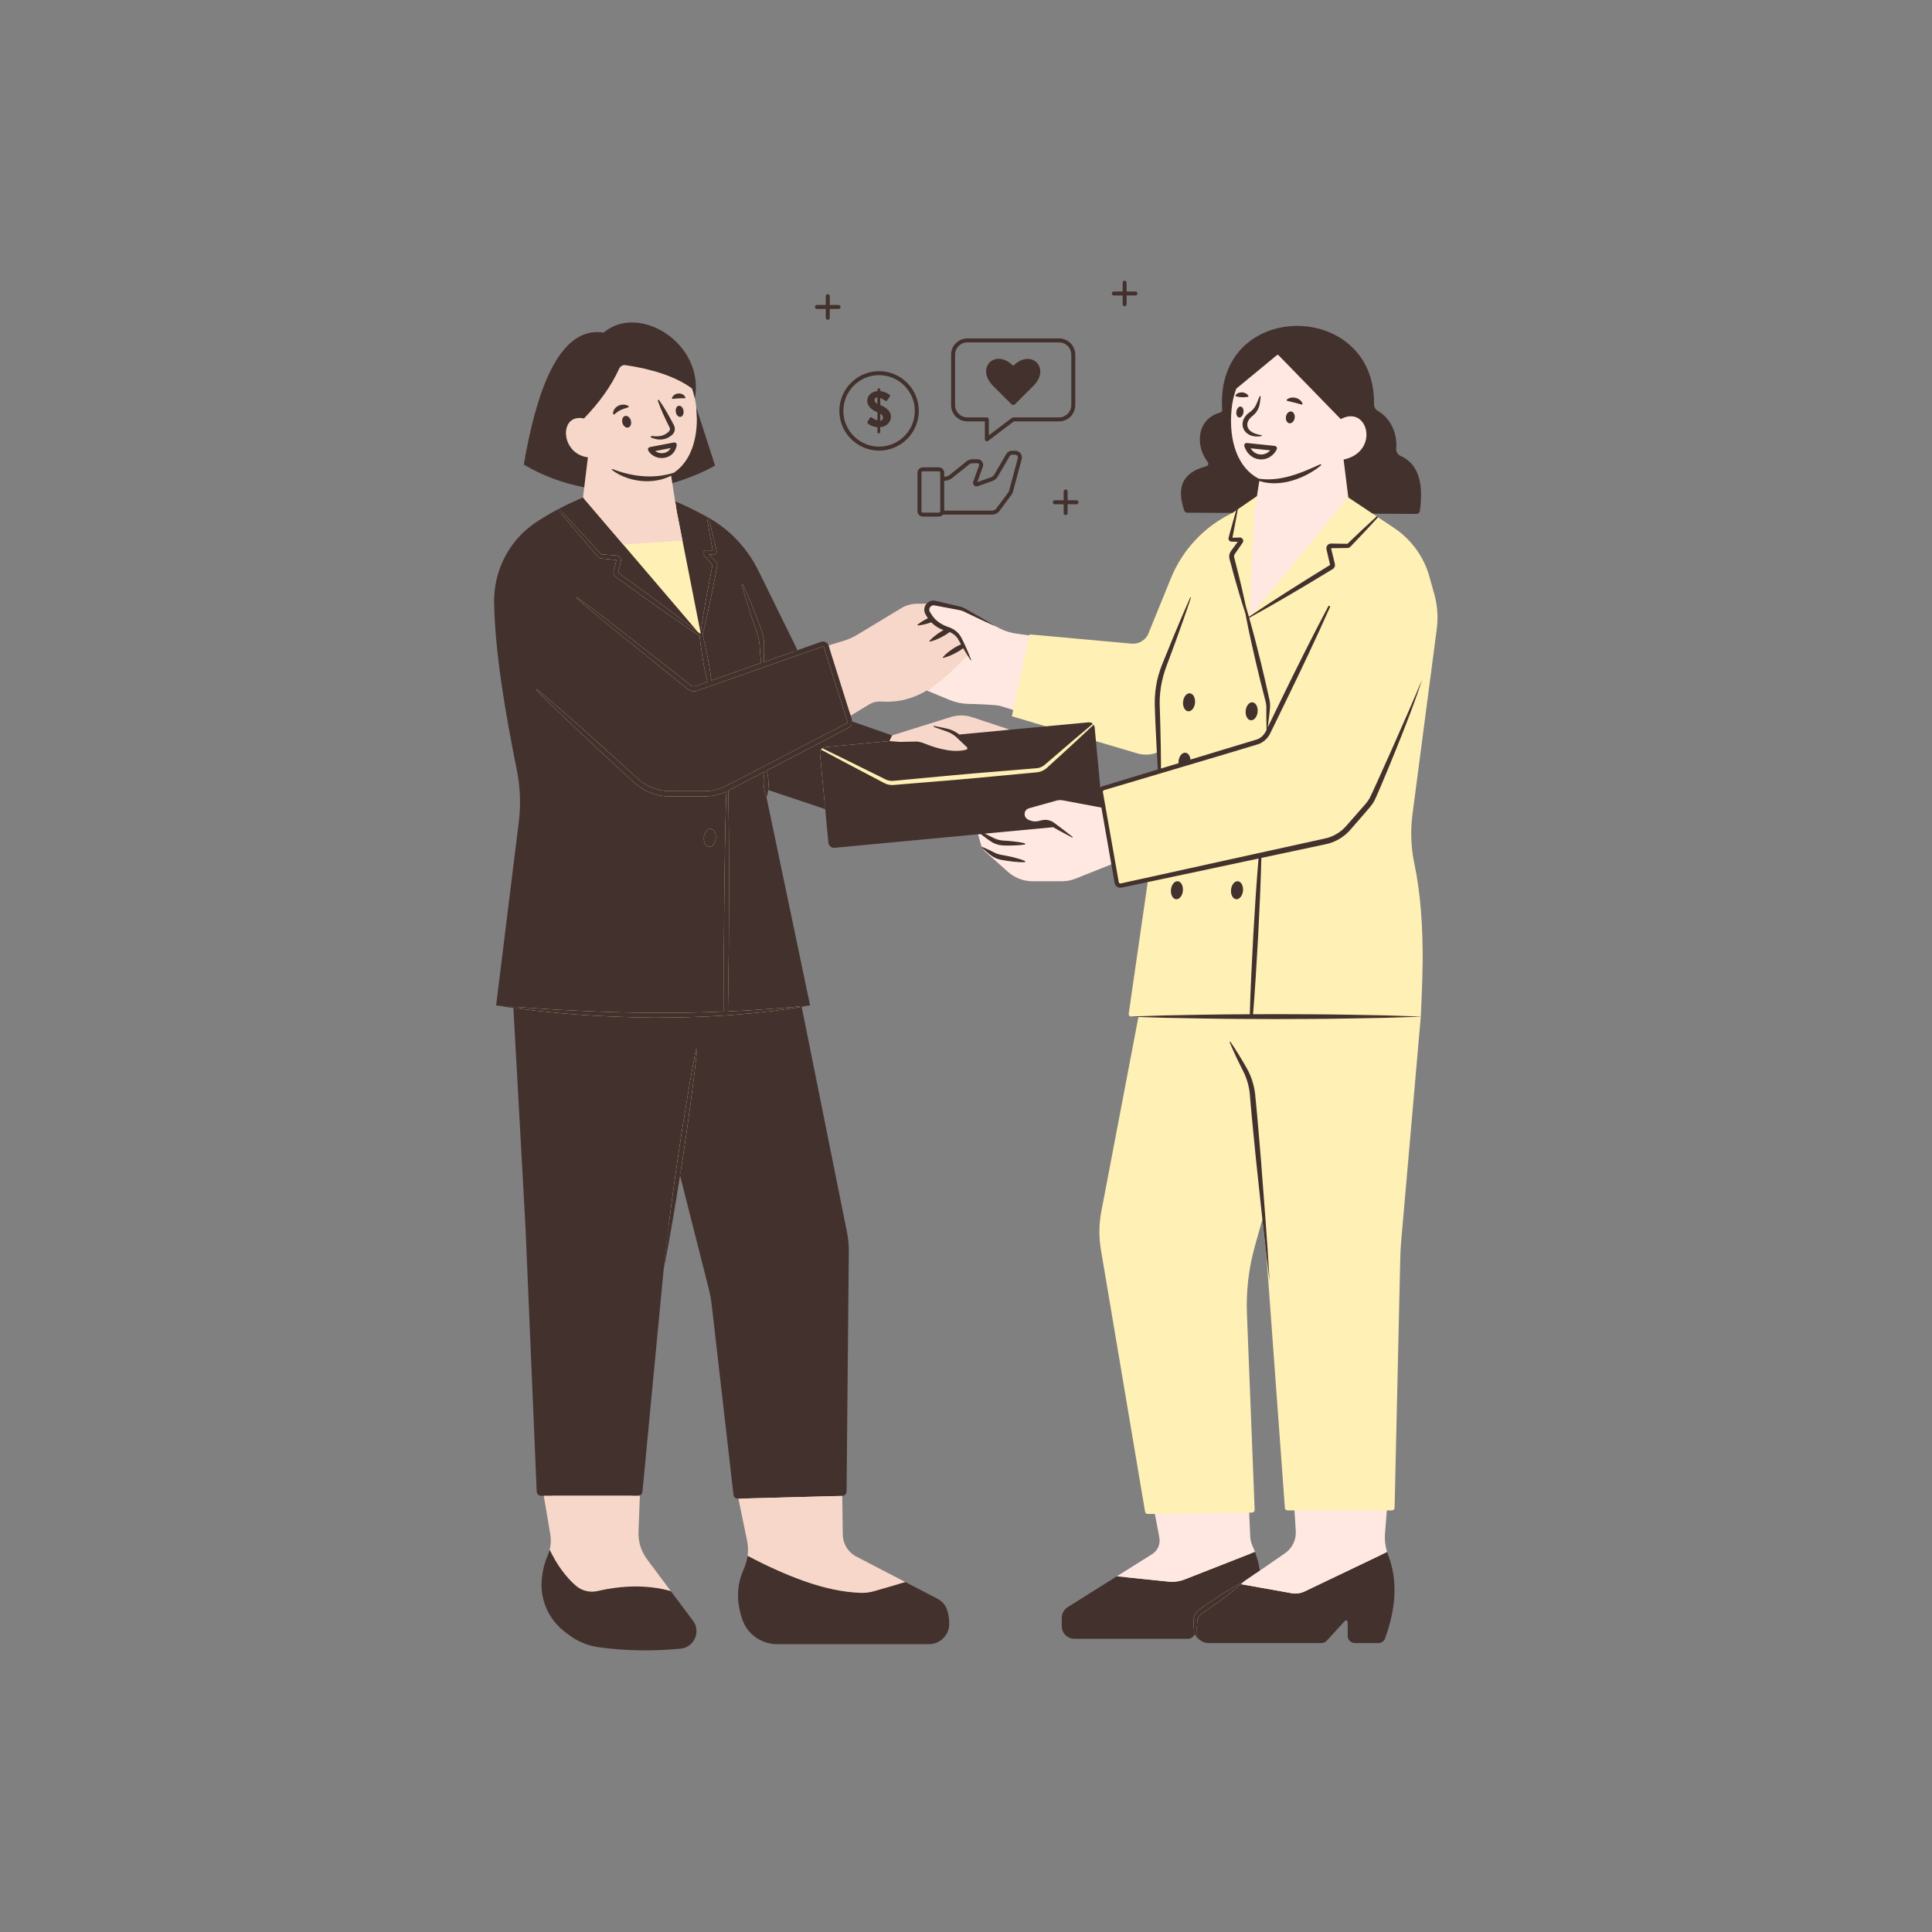 <svg xmlns="http://www.w3.org/2000/svg" xmlns:xlink="http://www.w3.org/1999/xlink" width="1080" zoomAndPan="magnify" viewBox="0 0 810 810" height="1080" preserveAspectRatio="xMidYMid meet" version="1.0"><rect x="0" y="0" width="810" height="810" fill="#808080" stroke="none"/><defs><clipPath id="08e4f1e3c6"><path d="M 209 137 L 602.922 137 L 602.922 690 L 209 690 Z M 209 137 " clip-rule="nonzero"/></clipPath><clipPath id="59594c50f6"><path d="M 207 117.551 L 585 117.551 L 585 689 L 207 689 Z M 207 117.551 " clip-rule="nonzero"/></clipPath></defs><g clip-path="url(#08e4f1e3c6)"><path fill="#fff0b5" d="M 602.379 263.609 C 603.008 258.77 602.664 253.848 601.348 249.145 L 599.293 241.777 C 596.961 233.402 591.684 226.145 584.441 221.32 L 578.395 217.289 L 577.75 216.863 L 577.27 216.887 L 577.203 216.492 L 575.516 215.367 L 591.633 213.25 C 592.332 213.25 592.949 212.727 593.047 212.016 C 594.598 200.645 592.688 195.531 585.117 192.156 C 583.84 191.594 583.086 190.348 583.195 188.961 C 583.719 182.516 581.148 176.281 575.949 173.277 C 574.934 172.688 574.25 171.633 574.262 170.453 C 575.086 126.477 510.695 126.012 513.891 172.742 C 513.934 173.266 513.574 173.73 513.066 173.883 C 503.457 176.461 502.613 187.602 508.195 194.898 C 508.645 195.5 508.344 196.391 507.605 196.582 C 496.277 199.574 495.211 204.285 497.98 212.746 C 498.172 213.324 498.723 213.723 499.324 213.723 L 516.715 215.051 C 505.004 220.648 495.801 230.41 490.906 242.438 L 481.238 266.188 C 480.801 266.984 480.223 267.684 479.539 268.23 C 479.086 268.613 478.578 268.945 478.043 269.191 C 476.918 269.727 475.672 269.957 474.383 269.848 L 431.668 265.969 L 431.57 266.406 L 426.32 266.555 C 423.812 266.215 420.977 265.512 418.742 264.332 L 417.203 263.523 C 415.285 262.344 413.367 261.234 411.434 260.094 C 409.473 258.957 406.879 258.145 404.918 257.02 C 404.039 256.43 403.082 255.98 402.066 255.664 C 401.012 255.391 400.078 255.195 399.09 254.965 L 394.043 253.613 L 392.562 253.285 L 392.191 253.188 L 391.699 253.117 C 391.355 253.09 391.012 253.105 390.668 253.176 C 389.848 253.324 389.121 253.789 388.57 254.422 L 384.648 254.406 C 382.305 254.406 380.016 255.039 378 256.246 L 360.047 267.18 C 358.32 268.223 356.469 269.047 354.535 269.637 L 346.891 272.074 C 346.711 271.578 346.367 271.125 345.914 270.84 C 345.449 270.535 344.875 270.398 344.312 270.469 C 343.652 270.578 343.488 270.703 343.16 270.812 L 339.469 272.102 L 333.32 274.012 L 316.602 240.039 C 312.023 230.73 306.039 223.266 297.016 218.164 C 296.961 218.137 296.922 218.109 296.867 218.082 C 296.605 217.934 296.359 217.797 296.098 217.656 C 291.738 215.246 286.27 212.051 281.801 210.145 L 281.785 210.145 L 280.605 202.559 C 286.668 200.848 291.852 197.633 297.707 194.453 L 290.953 170.941 C 290.828 169.68 290.637 168.445 290.375 167.238 C 294.613 144.145 268.141 129.324 253.387 141.828 C 233.887 138.867 227.211 164.516 222.246 193.188 C 230.117 197.824 237.027 202.07 245.926 203.746 L 245.066 209.258 C 241.5 210.809 239.129 213.293 236 214.91 C 235.797 215.02 235.59 215.129 235.383 215.227 C 232.012 217.008 228.855 218.887 225.84 220.945 C 214.801 228.484 209.637 239.492 209.922 252.863 C 210.348 273.336 215.73 297.387 220.828 322.676 C 222.27 329.805 222.57 337.113 221.68 344.328 L 210.641 419.254 L 217.098 421.914 L 224.988 515.375 L 227.977 622.324 C 228.02 623.309 228.84 624.094 229.828 624.094 L 230.938 624.094 L 234.277 643.125 C 234.633 645.25 234.512 647.418 233.977 649.488 C 233.742 650.395 233.441 651.285 233.059 652.148 C 231.742 655.152 230.988 658.441 230.672 661.953 C 229.902 670.426 231.879 676.391 238.625 681.574 L 240.023 682.629 C 243.738 685.496 248.129 687.359 252.777 688.004 C 263.734 689.539 273.133 690.469 284.555 689.332 C 290.246 688.754 290.496 683.812 287.07 679.219 L 277.012 668.801 L 268.215 654.617 C 265.734 651.301 264.457 647.227 264.621 643.086 L 264.797 624.355 C 265.387 624.082 265.824 623.52 265.879 622.836 L 275.895 532.461 C 276.676 528.648 278.246 523.914 278.984 520.102 L 281.504 507.973 C 282.312 503.281 283.051 499.746 283.793 495.039 L 285.621 490.809 L 299.141 539.426 C 299.801 542.031 300.293 544.676 300.594 547.352 L 309.426 626.141 C 309.52 627.102 310.344 627.816 311.305 627.789 L 311.496 627.789 L 315.906 645.68 C 316.332 647.766 316.387 649.875 316.086 651.945 C 315.824 653.879 315.262 655.773 314.453 657.582 C 311.328 664.492 310.004 669.828 312.387 676.875 C 314.5 683.141 320.48 687.281 327.09 687.281 L 387.324 688.426 C 391.852 688.426 395.609 684.902 395.84 680.391 C 395.938 678.32 394.887 677.762 394.199 675.625 C 393.543 673.555 392.008 671.867 390.074 670.863 L 377.629 664.801 L 355.863 654.391 C 352.422 652.609 350.242 649.07 350.188 645.203 L 350.875 626.965 L 350.891 626.965 C 351.879 626.938 352.672 626.129 352.688 625.141 L 351.84 525.98 C 351.867 523.348 351.621 520.703 351.113 518.109 L 335.094 421.527 L 339.227 421.148 L 320.633 335.301 C 321.031 334.273 322.051 330.387 322.051 330.371 L 347.684 337.223 L 349.652 350.734 C 349.777 352.035 350.93 352.996 352.23 352.875 L 411.191 347.652 C 411.191 347.652 413.715 354.441 414.195 354.879 L 422.996 364.039 C 425.832 366.562 429.496 367.961 433.281 367.961 L 445.594 367.961 C 447.57 367.961 449.516 367.578 451.34 366.852 L 466.66 361.48 L 467.711 368.754 L 467.82 369.426 C 467.875 369.656 467.875 369.793 467.984 370.191 C 468.203 370.863 468.125 371.129 468.77 371.406 C 469.086 371.543 469.441 371.598 469.801 371.582 C 470.195 371.57 470.402 371.488 470.609 371.461 L 471.926 371.172 L 477.379 369.809 L 481.191 369.816 L 473.219 424.996 C 473.137 425.676 473.648 426.152 474.094 426.176 L 476.531 426.184 C 476.531 426.184 477.027 426.359 477.289 426.367 L 461.727 507.945 C 460.727 513.238 460.656 518.652 461.562 523.961 L 480.086 633.828 C 480.184 634.363 480.648 634.762 481.199 634.746 L 484.188 634.707 L 488.121 645.984 C 488.629 648.699 487.434 651.441 485.102 652.91 L 469.379 663.172 L 449.746 674.309 C 448.207 675.27 447.277 676.953 447.277 678.766 L 447.277 682.301 C 447.277 685.211 449.434 684.969 452.355 684.969 L 498.293 683.781 C 499.047 683.781 499.773 683.465 500.281 682.902 L 501.176 681.93 C 501.707 683.164 503.188 685.691 504.34 686.195 C 504.312 686.184 504.297 686.156 504.27 686.141 C 504.707 686.43 505.176 686.676 505.684 686.828 C 505.996 686.926 506.328 686.992 506.656 687.035 C 506.875 687.062 507.094 687.074 507.312 687.074 L 551.992 686.238 C 552.844 686.238 553.641 685.883 554.215 685.266 L 566.148 677.094 C 566.57 676.629 567.34 676.93 567.34 677.562 L 567.195 684.695 C 567.195 686.355 566.277 687.074 567.938 687.074 L 577.781 687.074 C 579.043 687.074 580.18 686.309 580.605 685.113 C 585.035 672.91 583.312 663.016 579.047 652.004 C 578.883 651.594 578.746 651.168 578.609 650.742 C 577.828 648.262 577.539 645.629 577.746 643.023 L 581.438 633.238 L 583.578 633.238 C 584.18 633.238 584.676 632.758 584.688 632.156 L 587.074 527.391 C 587.129 524.961 587.266 522.547 587.473 520.137 L 595.672 426.242 L 595.672 426.188 L 595.676 426.188 C 595.676 426.188 596.414 410.879 596.457 403.496 C 596.547 388.684 595.637 374.695 592.984 362.148 C 591.543 355.336 591.285 348.312 592.188 341.402 Z M 423.77 307.383 L 407.168 302.461 C 404.262 301.5 401.137 301.473 398.215 302.391 L 373.508 309.727 L 356.445 303.902 C 356.445 303.723 356.434 303.531 356.391 303.352 L 356.227 302.832 L 354.492 299.242 L 363.586 293.594 C 365.039 292.719 366.742 292.293 368.441 292.402 C 373.324 292.719 380.574 292.227 388.555 287.605 L 398.574 291.688 C 400.973 292.672 403.523 293.223 406.113 293.289 C 410.762 293.398 418.418 294.027 420.062 294.535 L 424.797 297.66 L 424.223 300.293 L 438.484 304.527 Z M 458.906 332.117 L 457.055 313.199 L 459.477 310.727 L 476.797 315.855 C 479.496 316.652 482.379 316.555 485.012 315.555 C 485.023 315.754 485.535 316.051 485.535 316.051 C 485.535 316.051 486.012 321.203 486.164 323.363 C 486.164 323.363 458.961 332.059 458.906 332.117 Z M 541.012 652.738 L 526.719 660.879 C 526.664 660.512 526.609 660.141 526.543 659.77 C 526.488 659.371 526.402 658.977 526.32 658.578 C 526.254 658.289 526.184 658 526.117 657.715 C 526.117 657.672 526.102 657.629 526.09 657.59 C 526.008 657.219 525.91 656.848 525.816 656.492 C 525.816 656.48 525.816 656.48 525.816 656.48 C 525.664 655.957 525.527 655.449 525.363 654.941 C 525.336 654.875 525.32 654.805 525.293 654.738 C 525.102 654.148 524.703 652.637 524.484 652.059 C 524.156 651.168 523.992 651.215 523.578 650.32 C 523.043 649.145 522.77 647.855 522.715 646.566 L 523.707 634.172 L 524.93 634.156 C 525.547 634.145 526.051 633.621 526.023 633.004 L 522.789 550.84 C 522.406 541.266 523.531 531.707 526.105 522.48 L 529.262 511.25 L 529.328 511.852 L 530.77 524.66 L 530.922 525.949 L 538.695 632.211 C 538.738 632.785 539.215 633.238 539.793 633.238 L 542.715 633.238 L 545.535 643.414 C 545.77 647.102 544.039 650.641 541.012 652.738 Z M 541.012 652.738 " fill-opacity="1" fill-rule="nonzero"/></g><g clip-path="url(#59594c50f6)"><path fill="#43312d" d="M 500.746 684.445 C 500.82 684.719 500.938 684.973 501.051 685.23 L 500.164 686.195 C 499.656 686.758 498.93 687.074 498.176 687.074 L 450.441 687.074 C 447.52 687.074 445.16 684.715 445.16 681.809 L 445.16 678.27 C 445.16 676.461 446.094 674.773 447.629 673.816 L 468.238 660.871 L 489.836 663.09 C 492.195 663.34 494.566 663.008 496.762 662.145 L 526.148 650.613 C 526.367 651.188 526.559 651.766 526.75 652.355 C 526.777 652.422 526.793 652.492 526.82 652.559 C 526.984 653.066 527.121 653.574 527.273 654.094 C 527.273 654.094 527.273 654.094 527.273 654.109 C 527.367 654.465 527.465 654.836 527.547 655.207 C 527.562 655.246 527.574 655.289 527.574 655.328 C 527.645 655.617 527.711 655.906 527.781 656.195 C 527.863 656.59 527.945 656.988 528 657.387 C 528.066 657.758 528.125 658.129 528.18 658.496 L 521.441 663.141 C 521.441 663.137 521.441 663.137 521.445 663.137 C 518.738 664.484 516.148 666 513.598 667.574 C 511.043 669.141 508.555 670.801 506.082 672.488 L 504.246 673.781 C 503.625 674.246 503.055 674.562 502.352 675.191 C 501.074 676.395 500.297 678.125 500.355 679.852 C 500.391 680.645 500.422 681.359 500.48 682.117 L 500.562 683.238 C 500.594 683.625 500.637 684.055 500.746 684.445 Z M 581.973 651.941 C 581.809 651.531 581.672 651.105 581.535 650.68 L 546.855 667.262 C 545.223 668.027 543.387 668.289 541.617 667.973 L 528.656 665.656 L 520.266 664.164 C 518.398 665.812 516.477 667.387 514.512 668.895 C 512.141 670.73 509.703 672.465 507.25 674.18 L 505.391 675.434 C 504.797 675.84 504.074 676.297 503.641 676.641 C 502.68 677.426 502.074 678.621 501.953 679.895 L 501.82 682.117 C 501.777 682.879 501.668 683.613 501.734 684.266 C 501.832 685.609 502.516 686.926 503.609 687.922 C 504.043 688.211 504.508 688.453 505.016 688.609 C 505.332 688.707 505.66 688.773 505.992 688.816 C 506.211 688.844 506.43 688.859 506.648 688.859 L 554.027 688.859 C 554.875 688.859 555.672 688.5 556.246 687.883 L 563.832 679.586 C 564.258 679.121 565.023 679.422 565.023 680.055 L 565.023 685.855 C 565.023 687.512 566.367 688.859 568.027 688.859 L 577.875 688.859 C 579.133 688.859 580.273 688.09 580.699 686.898 C 585.129 674.691 586.238 662.953 581.973 651.941 Z M 336.105 422.117 C 334.562 422.371 333.016 422.617 331.469 422.844 L 323.297 423.969 L 315.082 424.832 L 306.84 425.543 C 306.277 425.586 305.73 425.625 305.168 425.668 C 304.633 425.707 304.082 425.734 303.535 425.777 C 293.648 426.422 283.734 426.629 273.82 426.656 C 262.809 426.504 251.781 426.133 240.812 425.27 L 232.586 424.559 L 224.355 423.719 C 218.898 423.047 213.441 422.375 207.996 421.527 C 210.301 421.938 212.723 422.133 215.234 422.449 L 220.352 515.164 L 225.016 625.348 C 225.055 626.336 225.879 627.117 226.867 627.117 L 267.512 627.117 C 267.773 627.117 268.031 627.062 268.266 626.965 C 268.855 626.691 269.293 626.129 269.348 625.441 L 278.234 532.211 L 278.238 532.184 C 278.602 528.32 279.074 524.477 279.492 520.621 L 280.934 509.059 C 281.895 501.355 283 493.668 284.102 485.984 C 285.25 478.309 286.398 470.629 287.688 462.973 L 289.629 451.488 C 290.34 447.668 290.992 443.84 291.758 440.031 C 291.785 439.898 291.914 439.809 292.051 439.836 C 292.176 439.863 292.258 439.98 292.246 440.105 C 291.867 443.973 291.367 447.82 290.934 451.684 L 289.434 463.23 C 288.426 470.934 287.281 478.609 286.137 486.289 C 285.676 489.262 285.207 492.23 284.738 495.199 L 285.133 492.965 L 296.992 539.656 C 297.652 542.262 298.145 544.906 298.449 547.582 L 307.512 626.676 C 307.609 627.637 308.43 628.352 309.391 628.324 L 309.582 628.324 L 353.121 627.156 L 353.133 627.156 C 354.121 627.129 354.918 626.32 354.93 625.332 L 355.863 524.641 C 355.891 522.008 355.645 519.359 355.137 516.77 Z M 216.227 422.156 C 213.484 421.926 210.742 421.719 207.996 421.527 L 217.527 344.473 C 218.418 337.262 218.117 329.953 216.68 322.82 C 211.578 297.535 207.586 273.387 207.16 252.914 C 206.875 239.543 213.207 226.848 224.246 219.305 C 227.266 217.246 230.418 215.367 233.793 213.586 C 237.191 217.645 240.621 221.676 244.078 225.695 L 248.34 230.656 L 250.465 233.152 L 250.77 233.496 C 250.934 233.66 251.109 233.797 251.316 233.895 C 251.508 234.004 251.727 234.086 251.949 234.113 L 252.414 234.168 L 254.047 234.332 L 257.309 234.648 L 258.09 234.73 C 258.172 234.73 258.227 234.773 258.281 234.828 C 258.336 234.883 258.379 234.949 258.379 235.02 C 258.379 235.059 258.391 235.086 258.379 235.129 L 258.309 235.391 L 257.488 238.555 L 257.281 239.352 C 257.172 239.707 257.16 240.285 257.324 240.723 C 257.473 241.176 257.773 241.586 258.16 241.859 L 258.816 242.34 C 265.852 247.496 272.957 252.559 280.102 257.562 L 290.891 264.98 C 291.699 265.531 292.496 266.062 293.305 266.598 C 293.348 266.887 293.375 267.176 293.402 267.465 C 293.484 268.191 293.566 268.902 293.66 269.617 C 293.828 270.988 294.02 272.344 294.223 273.715 C 294.863 277.789 295.586 281.859 296.621 285.863 L 295.773 286.164 L 292.094 287.461 C 291.387 287.719 291.121 287.809 290.66 287.754 C 290.242 287.707 289.844 287.52 289.535 287.227 L 289.512 287.203 L 289.453 287.152 L 265.773 268.629 L 253.906 259.398 C 249.934 256.344 245.953 253.301 241.824 250.441 C 241.766 250.398 241.68 250.406 241.625 250.465 C 241.57 250.527 241.574 250.625 241.637 250.68 C 245.355 254.055 249.223 257.242 253.098 260.418 L 264.773 269.891 L 288.176 288.762 L 288.094 288.688 C 288.711 289.309 289.543 289.723 290.422 289.816 C 291.273 289.965 292.281 289.613 292.781 289.414 L 296.465 288.117 L 303.824 285.527 L 318.547 280.34 L 333.27 275.156 L 340.633 272.562 L 344.312 271.27 C 345.117 270.977 345.062 270.996 345.273 271.094 C 345.352 271.145 345.402 271.215 345.434 271.305 L 345.723 272.223 L 355.098 302 L 355.23 302.418 C 355.246 302.488 355.258 302.559 355.254 302.629 C 355.254 302.77 355.211 302.91 355.141 303.031 C 355.059 303.152 354.965 303.242 354.82 303.316 L 353.953 303.77 L 350.492 305.566 L 343.566 309.164 L 329.715 316.363 L 308.938 327.156 L 305.477 328.957 C 304.301 329.578 303.242 330.117 302.066 330.527 C 299.734 331.371 297.309 331.75 294.777 331.691 L 283.07 331.68 C 281.766 331.668 280.453 331.707 279.254 331.617 C 276.801 331.43 274.383 330.777 272.172 329.699 C 271.062 329.164 270.008 328.523 269.02 327.789 C 268.527 327.422 268.051 327.031 267.594 326.621 L 266.152 325.312 L 260.387 320.051 L 248.801 309.594 C 241.047 302.656 233.281 295.723 225.227 289.113 C 225.152 289.055 225.043 289.055 224.973 289.125 C 224.898 289.199 224.898 289.316 224.969 289.391 C 232.266 296.832 239.859 303.949 247.457 311.062 L 258.902 321.676 L 264.652 326.953 L 266.098 328.273 C 266.605 328.73 267.137 329.168 267.684 329.582 C 268.781 330.402 269.957 331.121 271.191 331.723 C 273.656 332.918 276.352 333.641 279.086 333.84 C 280.484 333.941 281.773 333.895 283.07 333.902 L 294.777 333.891 C 297.449 333.949 300.25 333.52 302.809 332.582 C 303.387 332.379 303.953 332.129 304.508 331.871 C 304.508 331.875 304.508 331.879 304.508 331.887 C 304.332 337.043 304.219 342.199 304.082 347.355 L 303.797 364.234 C 303.617 375.492 303.602 386.75 303.492 398.008 C 303.52 406.703 303.492 415.398 303.52 424.09 C 293.633 424.516 283.734 424.723 273.832 424.598 C 262.848 424.625 251.879 424.215 240.91 423.691 L 232.68 423.27 L 224.453 422.719 Z M 297.227 355.031 C 298.613 355.172 299.902 353.594 300.094 351.508 C 300.297 349.438 299.352 347.641 297.969 347.504 C 296.582 347.367 295.293 348.945 295.102 351.027 C 294.895 353.098 295.844 354.895 297.227 355.031 Z M 249.52 229.629 L 251.727 232.043 C 251.809 232.125 251.949 232.277 251.977 232.289 C 252.004 232.332 252.043 232.359 252.086 232.371 C 252.168 232.414 252.223 232.398 252.562 232.426 L 254.195 232.551 L 257.461 232.785 L 258.309 232.852 C 258.777 232.895 259.23 233.098 259.57 233.414 C 259.93 233.742 260.176 234.156 260.27 234.621 C 260.312 234.855 260.34 235.102 260.312 235.336 C 260.297 235.445 260.27 235.582 260.258 235.664 L 260.203 235.867 L 259.422 239.051 L 259.215 239.832 C 259.176 239.996 259.203 239.996 259.215 240.078 C 259.242 240.133 259.27 240.188 259.34 240.23 L 259.996 240.711 C 267.086 245.781 274.121 250.965 281.102 256.191 L 291.523 264.117 C 291.895 264.406 292.25 264.691 292.621 264.98 L 261.273 228.273 L 244.418 208.555 C 240.855 210.102 237.535 211.652 234.41 213.27 C 237.988 217.098 241.555 220.938 245.09 224.801 Z M 299.996 229.055 L 300.242 230.125 L 300.367 230.656 L 300.422 230.918 C 300.422 230.918 300.531 231.301 300.438 231.59 C 300.355 231.879 300.148 232.125 299.875 232.262 C 299.738 232.344 299.586 232.387 299.434 232.387 L 299.242 232.398 L 298.695 232.414 L 297.609 232.441 L 297.281 232.453 L 297.832 233.043 L 299.324 234.648 L 300.051 235.457 L 300.438 235.883 C 300.668 236.145 300.793 236.512 300.75 236.871 L 300.695 237.238 L 300.285 239.395 C 299.215 245.125 298.035 250.828 296.801 256.52 C 296.09 259.73 295.348 262.926 294.539 266.105 C 294.594 266.27 294.637 266.422 294.676 266.586 C 294.773 266.957 294.867 267.34 294.949 267.711 C 295.43 269.59 295.844 271.469 296.254 273.348 C 297.066 277.305 297.781 281.277 298.219 285.301 L 303.137 283.57 L 317.859 278.387 L 319.082 277.957 C 318.957 276.797 318.859 275.637 318.746 274.477 C 318.641 273.035 318.574 271.512 318.445 270.133 C 318.277 268.746 318.043 267.363 317.633 266.027 C 317.254 264.719 316.695 263.324 316.219 261.945 C 315.266 259.176 314.316 256.406 313.465 253.602 C 312.602 250.801 311.758 247.992 311.059 245.133 C 311.031 245.035 311.094 244.934 311.191 244.91 C 311.277 244.891 311.363 244.934 311.398 245.008 C 312.684 247.656 313.828 250.359 314.949 253.066 C 316.086 255.77 317.117 258.512 318.152 261.25 C 318.637 262.641 319.188 263.957 319.617 265.465 C 320.012 266.945 320.289 268.465 320.336 269.996 C 320.379 272.57 320.332 275.047 320.219 277.559 L 332.582 273.207 L 334.348 272.586 L 318.016 239.375 C 313.441 230.07 306.254 222.246 297.223 217.152 C 297.176 217.125 297.125 217.098 297.078 217.07 C 297.898 220.348 298.707 223.637 299.488 226.93 Z M 286.133 226.668 L 293.715 265.227 C 293.77 264.762 293.84 264.281 293.922 263.816 C 294.277 261.277 294.691 258.742 295.117 256.203 C 296.102 250.445 297.145 244.715 298.309 238.996 L 298.723 236.926 L 298.586 236.773 L 297.871 235.949 L 296.445 234.293 L 295.719 233.469 L 295.363 233.059 L 295.184 232.852 L 295.059 232.699 C 294.965 232.578 294.883 232.414 294.84 232.25 C 294.664 231.578 295.102 230.879 295.789 230.738 C 295.871 230.727 295.953 230.711 296.02 230.711 L 296.238 230.711 L 296.516 230.727 L 297.609 230.754 L 298.695 230.781 L 298.832 230.781 L 298.762 230.453 L 298.559 229.383 L 298.16 227.23 C 297.516 223.707 296.898 220.18 296.309 216.645 C 291.949 214.23 287.531 212.051 283.062 210.145 L 283.746 214.559 Z M 357.289 302.66 C 357.285 303.172 357.129 303.676 356.863 304.105 C 356.598 304.535 356.195 304.898 355.762 305.121 L 354.895 305.574 L 351.438 307.383 L 344.52 310.996 L 330.688 318.227 L 321.359 323.105 C 321.586 323.773 321.766 324.445 321.887 325.117 C 322.078 326.129 322.172 327.145 322.203 328.16 C 322.23 329.172 322.199 330.188 322.07 331.203 L 345.977 339.234 L 343.77 315.828 C 343.742 315.566 343.773 315.309 343.832 315.066 C 343.84 315.031 343.844 314.996 343.852 314.961 C 343.992 314.477 344.281 314.051 344.676 313.746 C 344.695 313.73 344.707 313.707 344.727 313.688 C 344.773 313.656 344.828 313.641 344.879 313.609 C 344.98 313.551 345.082 313.492 345.195 313.445 C 345.246 313.426 345.293 313.402 345.344 313.383 C 345.531 313.32 345.723 313.27 345.922 313.25 L 370.633 310.918 L 372.949 310.699 L 373.938 308.477 L 374.004 308.328 L 357.266 302.461 C 357.27 302.527 357.293 302.594 357.289 302.66 Z M 320.566 323.52 L 316.855 325.461 L 309.938 329.074 L 306.48 330.883 C 306.113 331.078 305.711 331.277 305.316 331.477 C 305.316 331.48 305.316 331.484 305.316 331.488 C 305.441 336.766 305.48 342.074 305.562 347.355 L 305.648 364.25 C 305.688 375.508 305.578 386.766 305.551 398.023 C 305.426 406.688 305.332 415.371 305.195 424.035 C 305.715 424.008 306.223 423.996 306.742 423.969 L 314.973 423.543 L 323.199 422.953 L 331.414 422.309 L 336.055 421.867 C 336.055 421.867 338.422 421.609 339.629 421.527 L 321.363 334.285 C 320.906 333.281 320.652 332.273 320.469 331.262 C 320.277 330.25 320.184 329.238 320.148 328.223 C 320.117 327.207 320.148 326.188 320.281 325.168 C 320.348 324.617 320.441 324.07 320.566 323.52 Z M 385.211 172.27 C 385.211 181.449 377.742 188.918 368.562 188.918 C 359.379 188.918 351.91 181.449 351.91 172.27 C 351.91 163.086 359.379 155.617 368.562 155.617 C 377.742 155.617 385.211 163.086 385.211 172.27 Z M 383.547 172.27 C 383.547 164.004 376.824 157.281 368.562 157.281 C 360.297 157.281 353.574 164.004 353.574 172.27 C 353.574 180.531 360.297 187.254 368.562 187.254 C 376.824 187.254 383.547 180.531 383.547 172.27 Z M 373.527 174.746 C 373.527 176.918 371.797 178.836 369.016 179.09 L 369.016 181.281 C 369.016 181.492 368.824 181.664 368.613 181.664 L 368.254 181.664 C 368.043 181.664 367.855 181.492 367.855 181.281 L 367.855 179.09 C 365.535 178.922 364.25 177.93 363.805 177.488 C 363.598 177.277 363.512 177.191 363.699 176.898 L 364.605 175.293 C 364.797 174.957 365.113 174.809 365.41 175.02 C 365.473 175.062 366.758 175.926 367.855 176.285 L 367.875 172.871 C 366.043 172.133 363.598 170.633 363.598 168.125 C 363.598 166.016 365.094 164.223 367.898 163.949 L 367.898 163.273 C 367.898 163.043 368.086 162.875 368.297 162.875 L 368.656 162.875 C 368.867 162.875 369.059 163.043 369.059 163.273 L 369.059 163.969 C 370.953 164.141 372.41 165.09 372.98 165.512 C 373.23 165.656 373.191 166.039 373.105 166.184 L 371.883 167.957 C 371.715 168.188 371.48 168.211 371.312 168.082 C 371.164 168.02 370.047 167.238 369.059 166.84 L 369.059 169.812 C 370.703 170.465 373.527 171.879 373.527 174.746 Z M 367.812 166.566 C 367.137 166.648 366.652 167.133 366.652 167.66 C 366.652 168.273 366.969 168.801 367.812 169.305 Z M 370.195 175.168 C 370.195 174.516 369.816 173.902 369.078 173.395 L 369.078 176.477 C 369.73 176.309 370.195 175.82 370.195 175.168 Z M 398.758 169.875 L 398.758 148.684 C 398.758 144.938 401.805 141.891 405.551 141.891 L 444.012 141.891 C 447.758 141.891 450.805 144.938 450.805 148.684 L 450.805 169.875 C 450.805 173.621 447.758 176.668 444.012 176.668 L 425.066 176.668 L 414.246 184.855 C 414.098 184.969 413.922 185.023 413.742 185.023 C 413.617 185.023 413.488 184.996 413.371 184.938 C 413.09 184.797 412.91 184.508 412.91 184.191 L 412.91 176.668 L 405.551 176.668 C 401.805 176.668 398.758 173.621 398.758 169.875 Z M 400.422 169.875 C 400.422 172.703 402.723 175 405.551 175 L 413.742 175 C 414.203 175 414.574 175.375 414.574 175.836 L 414.574 182.52 L 424.285 175.172 C 424.43 175.062 424.605 175 424.785 175 L 444.012 175 C 446.84 175 449.141 172.703 449.141 169.875 L 449.141 148.684 C 449.141 145.855 446.84 143.555 444.012 143.555 L 405.551 143.555 C 402.723 143.555 400.422 145.855 400.422 148.684 Z M 424.047 169.469 C 424.465 169.887 425.137 169.887 425.551 169.469 L 433.227 161.797 C 440.641 154.383 432.406 146.035 424.977 153.199 C 424.879 153.293 424.723 153.293 424.625 153.199 C 417.133 145.969 408.898 154.32 416.375 161.797 Z M 427.859 190.07 C 428.395 190.77 428.57 191.656 428.344 192.504 L 424.691 206.133 C 424.566 206.602 424.359 207.035 424.07 207.422 L 419.055 214.191 C 418.336 215.16 417.188 215.742 415.98 215.742 L 395.363 215.742 C 394.953 216.25 394.332 216.582 393.625 216.582 L 386.902 216.582 C 385.668 216.582 384.66 215.578 384.66 214.344 L 384.66 198.18 C 384.66 196.945 385.668 195.941 386.902 195.941 L 393.625 195.941 C 394.859 195.941 395.867 196.945 395.867 198.18 L 395.867 199.895 L 395.902 199.895 C 396.723 199.895 397.523 199.613 398.164 199.098 L 405.539 193.184 C 405.582 193.148 405.629 193.117 405.68 193.09 C 406.375 192.734 407.156 192.547 407.938 192.547 L 409.859 192.547 C 410.621 192.547 411.332 192.918 411.77 193.539 C 412.207 194.16 412.316 194.957 412.059 195.672 L 409.738 202.145 L 415.633 200.035 C 416.121 199.859 416.531 199.52 416.793 199.07 L 421.879 190.363 C 422.383 189.508 423.309 188.973 424.301 188.973 L 425.637 188.973 C 426.512 188.973 427.324 189.375 427.859 190.07 Z M 394.199 214.344 L 394.199 198.18 C 394.199 197.863 393.941 197.605 393.625 197.605 L 386.902 197.605 C 386.586 197.605 386.328 197.863 386.328 198.18 L 386.328 214.344 C 386.328 214.66 386.586 214.918 386.902 214.918 L 393.625 214.918 C 393.941 214.918 394.199 214.66 394.199 214.344 Z M 426.539 191.086 C 426.32 190.801 425.992 190.641 425.637 190.641 L 424.301 190.641 C 423.898 190.641 423.523 190.855 423.316 191.203 L 418.23 199.91 C 417.77 200.695 417.047 201.297 416.191 201.602 L 409.918 203.852 C 409.379 204.043 408.789 203.914 408.379 203.504 C 407.973 203.098 407.84 202.508 408.035 201.965 L 410.492 195.109 C 410.566 194.902 410.535 194.68 410.406 194.496 C 410.281 194.316 410.082 194.215 409.859 194.215 L 407.938 194.215 C 407.445 194.215 406.953 194.324 406.508 194.539 L 399.207 200.398 C 398.273 201.148 397.098 201.562 395.902 201.562 L 395.867 201.562 L 395.867 214.074 L 415.98 214.074 C 416.664 214.074 417.312 213.75 417.719 213.199 L 422.734 206.43 C 422.895 206.211 423.012 205.965 423.082 205.703 L 426.734 192.074 C 426.828 191.73 426.758 191.367 426.539 191.086 Z M 466.969 123.875 L 470.676 123.875 L 470.676 127.578 C 470.676 128.039 471.047 128.41 471.508 128.41 C 471.965 128.41 472.34 128.039 472.34 127.578 L 472.34 123.875 L 476.043 123.875 C 476.504 123.875 476.875 123.5 476.875 123.039 C 476.875 122.582 476.504 122.207 476.043 122.207 L 472.34 122.207 L 472.34 118.504 C 472.34 118.043 471.965 117.672 471.508 117.672 C 471.047 117.672 470.676 118.043 470.676 118.504 L 470.676 122.207 L 466.969 122.207 C 466.512 122.207 466.137 122.582 466.137 123.039 C 466.137 123.5 466.512 123.875 466.969 123.875 Z M 447.602 206.039 C 447.602 205.578 447.23 205.207 446.77 205.207 C 446.309 205.207 445.938 205.578 445.938 206.039 L 445.938 209.742 L 442.234 209.742 C 441.773 209.742 441.402 210.117 441.402 210.574 C 441.402 211.035 441.773 211.41 442.234 211.41 L 445.938 211.41 L 445.938 215.113 C 445.938 215.574 446.309 215.945 446.77 215.945 C 447.23 215.945 447.602 215.574 447.602 215.113 L 447.602 211.41 L 451.309 211.41 C 451.766 211.41 452.141 211.035 452.141 210.574 C 452.141 210.117 451.766 209.742 451.309 209.742 L 447.602 209.742 Z M 342.504 129.52 L 346.211 129.52 L 346.211 133.227 C 346.211 133.684 346.582 134.059 347.043 134.059 C 347.5 134.059 347.875 133.684 347.875 133.227 L 347.875 129.52 L 351.578 129.52 C 352.039 129.52 352.41 129.148 352.41 128.688 C 352.41 128.227 352.039 127.855 351.578 127.855 L 347.875 127.855 L 347.875 124.152 C 347.875 123.691 347.5 123.316 347.043 123.316 C 346.582 123.316 346.211 123.691 346.211 124.152 L 346.211 127.855 L 342.504 127.855 C 342.047 127.855 341.672 128.227 341.672 128.688 C 341.672 129.148 342.047 129.52 342.504 129.52 Z M 342.504 129.52 " fill-opacity="1" fill-rule="nonzero"/></g><path fill="#f7d7ca" d="M 347.395 270.664 C 347.387 270.641 347.367 270.621 347.359 270.594 L 353.805 268.629 C 355.738 268.039 357.59 267.215 359.32 266.176 L 377.926 254.941 C 379.941 253.738 382.234 253.105 384.578 253.105 L 388.496 253.117 C 388.145 253.516 387.852 253.965 387.691 254.477 C 387.473 255.137 387.445 255.863 387.621 256.535 C 387.691 256.863 387.855 257.207 387.977 257.453 C 388.102 257.699 388.227 257.934 388.363 258.164 C 388.566 258.523 388.789 258.879 389.035 259.207 C 388.965 259.234 388.91 259.262 388.844 259.289 C 387.418 260.016 386.004 260.812 384.715 261.883 C 384.672 261.922 384.645 261.977 384.645 262.047 C 384.66 262.156 384.742 262.227 384.852 262.227 C 386.523 262.086 388.09 261.676 389.625 261.195 C 389.898 261.102 390.16 261.004 390.434 260.91 C 391.871 262.391 393.668 263.5 395.562 264.172 C 394.816 264.582 394.094 265.039 393.387 265.52 C 392.074 266.449 390.797 267.441 389.68 268.699 C 389.641 268.742 389.621 268.805 389.637 268.863 C 389.656 268.965 389.758 269.027 389.859 269.008 C 391.5 268.633 392.984 267.992 394.434 267.289 C 395.719 266.633 396.969 265.91 398.105 264.996 C 398.238 265.051 398.375 265.105 398.512 265.16 C 399.32 265.543 400.074 266.078 400.719 266.723 C 401.375 267.379 401.816 268.121 402.293 269.039 L 402.91 270.152 L 402.914 270.156 C 401.52 270.715 400.25 271.484 399.016 272.32 C 397.703 273.246 396.426 274.238 395.309 275.496 C 395.27 275.539 395.25 275.602 395.266 275.664 C 395.289 275.766 395.391 275.828 395.492 275.805 C 397.133 275.43 398.617 274.789 400.062 274.086 C 401.371 273.418 402.645 272.68 403.797 271.746 C 403.801 271.75 403.801 271.75 403.805 271.754 C 404.41 272.812 405.051 273.863 405.711 274.902 L 397.262 283.109 C 394.176 285.852 391.27 287.938 388.555 289.512 C 380.574 294.133 374.168 294.438 369.289 294.121 C 367.586 294.012 365.887 294.438 364.434 295.312 L 356.621 300.039 L 347.691 271.605 Z M 278.379 189.898 C 279.645 189.648 280.617 188.93 281.191 187.855 L 274.684 189.102 C 275.703 189.848 277.043 190.16 278.379 189.898 Z M 256.5 196.703 C 256.43 196.793 256.445 196.926 256.535 196.996 C 258.457 198.496 260.676 199.613 263.004 200.398 C 265.332 201.199 267.785 201.633 270.254 201.75 C 272.723 201.832 275.215 201.59 277.59 200.914 C 278.898 200.547 280.168 200.047 281.367 199.426 L 281.867 202.559 L 283.047 210.145 L 283.062 210.145 L 283.746 214.559 L 286.133 226.668 L 261.273 228.273 L 244.418 208.555 L 244.941 204.289 L 246.488 191.727 C 237.07 190.547 234.875 179.25 239.895 176.066 C 240.457 175.711 241.113 175.465 241.855 175.34 C 242.719 175.176 243.719 175.203 244.832 175.449 C 251.055 169.004 256.102 162.203 259.598 154.551 C 260.066 153.539 261.121 152.922 262.23 153.086 C 272.887 154.66 283.09 157.664 290.125 162.891 C 290.617 164.246 291.027 165.645 291.332 167.098 C 291.59 168.305 291.781 169.539 291.906 170.801 C 291.922 170.871 291.934 170.926 291.934 170.992 C 293.055 182.914 289.957 193.242 282.496 198.207 C 278.48 199.449 274.418 199.926 270.348 199.695 C 265.723 199.461 261.207 198.34 256.734 196.641 C 256.652 196.609 256.559 196.633 256.5 196.703 Z M 286.57 172.188 C 286.367 170.898 285.477 169.965 284.57 170.117 C 283.68 170.254 283.117 171.418 283.324 172.707 C 283.527 173.996 284.418 174.914 285.324 174.777 C 286.215 174.629 286.777 173.477 286.57 172.188 Z M 281.699 167.035 C 281.707 167.156 281.812 167.246 281.934 167.238 L 281.945 167.238 C 283.102 167.145 283.809 167.043 284.559 167.012 C 285.309 166.953 286.008 166.965 287.16 166.969 L 287.168 166.969 C 287.195 166.969 287.223 166.965 287.25 166.953 C 287.367 166.91 287.426 166.777 287.383 166.66 C 286.945 165.504 285.656 164.891 284.441 164.961 C 283.223 165.039 282.043 165.777 281.707 166.957 C 281.699 166.984 281.695 167.008 281.699 167.035 Z M 273.047 183.453 C 274.898 184.266 277.191 184.656 279.336 183.824 C 279.863 183.629 280.375 183.375 280.836 183.051 C 281.324 182.707 281.688 182.441 282.172 181.918 C 282.629 181.375 282.895 180.672 282.926 179.957 C 282.941 179.602 282.898 179.238 282.797 178.891 C 282.746 178.719 282.68 178.551 282.605 178.387 L 282.43 178.035 C 280.586 174.512 278.648 171.035 276.332 167.754 C 276.258 167.645 276.113 167.594 275.98 167.641 C 275.82 167.695 275.734 167.871 275.789 168.031 C 277.109 171.824 278.809 175.426 280.598 178.977 L 280.762 179.289 C 280.793 179.348 280.816 179.41 280.84 179.477 C 280.879 179.605 280.898 179.742 280.895 179.883 C 280.895 180.16 280.789 180.438 280.621 180.668 C 280.16 181.227 279.379 181.828 278.641 182.199 C 277.094 182.977 275.172 183.062 273.238 182.785 C 273.086 182.766 272.934 182.844 272.867 182.992 C 272.789 183.168 272.871 183.375 273.047 183.453 Z M 271.812 188.98 C 273.004 190.906 275.16 192.043 277.445 192.043 C 277.887 192.043 278.332 192.004 278.773 191.914 C 281.414 191.395 283.262 189.441 283.723 186.688 C 283.777 186.355 283.668 186.016 283.426 185.781 C 283.184 185.547 282.844 185.445 282.516 185.508 L 272.492 187.43 C 272.16 187.492 271.883 187.715 271.746 188.027 C 271.609 188.336 271.633 188.691 271.812 188.98 Z M 262.055 174.395 C 261.082 174.656 260.574 175.957 260.941 177.301 C 261.301 178.645 262.398 179.508 263.383 179.25 C 264.371 178.973 264.863 177.672 264.508 176.328 C 264.137 174.996 263.043 174.121 262.055 174.395 Z M 256.992 173.414 C 256.992 173.496 257.02 173.578 257.074 173.648 C 257.203 173.805 257.434 173.828 257.59 173.699 L 257.598 173.695 C 258.598 172.879 259.344 172.312 260.242 171.906 C 261.125 171.465 262.133 171.23 263.379 170.785 L 263.387 170.781 C 263.453 170.758 263.516 170.711 263.555 170.645 C 263.645 170.492 263.594 170.293 263.441 170.203 C 262.262 169.496 260.727 169.438 259.375 170.043 C 258.711 170.359 258.105 170.828 257.688 171.43 C 257.262 172.016 257 172.703 256.992 173.414 Z M 267.691 642.215 L 268.266 626.965 C 268.031 627.062 267.773 627.117 267.512 627.117 L 227.977 627.117 L 230.734 643.434 C 231.09 645.559 230.965 647.727 230.434 649.797 C 233.465 655.918 237.074 661.039 241.449 664.82 C 243.945 666.98 247.324 667.773 250.539 667.043 C 261.215 664.625 271.516 664.336 281.277 667.117 L 271.281 653.746 C 268.801 650.426 267.523 646.355 267.691 642.215 Z M 353.34 643.406 L 353.121 627.156 L 309.582 628.324 L 313.242 646.066 C 313.668 648.152 313.723 650.262 313.422 652.332 C 329.551 660.617 345.516 667.293 360.875 667.812 C 362.809 667.875 364.738 667.621 366.598 667.082 L 379.629 663.305 L 359.016 652.594 C 355.574 650.812 353.395 647.273 353.34 643.406 Z M 391.645 304.363 C 393.379 304.676 395.09 305.07 396.809 305.434 C 398.59 305.77 400.34 306.57 401.836 307.68 C 401.938 307.766 402.027 307.844 402.129 307.926 L 422.645 306.023 L 423.48 305.941 L 407.574 300.688 C 404.668 299.73 401.539 299.703 398.621 300.621 L 374.004 308.328 L 373.938 308.477 L 372.949 310.699 L 377.438 311.051 C 378.207 311.023 378.973 311.004 379.742 310.984 C 381.266 310.93 382.785 310.906 384.309 310.895 L 384.363 310.898 C 385.293 310.969 386.215 311.184 387.094 311.512 C 387.969 311.855 388.711 312.168 389.543 312.457 C 391.16 313.059 392.805 313.566 394.469 313.953 C 397.77 314.754 401.219 315.152 404.406 314.469 C 405.426 314.246 405.414 314.23 405.555 313.828 C 405.586 313.652 405.547 313.469 405.441 313.336 C 405.414 313.277 405.281 313.176 405.105 313.004 L 404.621 312.551 L 400.824 308.938 C 399.586 307.848 398.121 307.059 396.504 306.52 C 394.848 305.938 393.18 305.387 391.535 304.754 C 391.43 304.715 391.375 304.598 391.418 304.492 C 391.453 304.398 391.551 304.344 391.645 304.363 Z M 391.645 304.363 " fill-opacity="1" fill-rule="nonzero"/><path fill="#ffe8e2" d="M 526.148 650.613 L 496.762 662.145 C 494.566 663.008 492.195 663.34 489.836 663.09 L 468.238 660.871 L 483.051 651.574 C 485.379 650.105 486.574 647.363 486.066 644.648 L 484.188 634.707 L 523.707 634.172 L 524.172 644.18 C 524.23 645.469 524.504 646.758 525.039 647.938 C 525.449 648.828 525.82 649.723 526.148 650.613 Z M 528.359 190.543 C 529.957 190.668 531.465 190.027 532.543 188.816 L 524.336 187.953 C 525.246 189.469 526.676 190.41 528.359 190.543 Z M 516.332 171.637 C 516.617 168.566 517.305 165.645 518.32 162.945 L 535.352 148.887 C 535.555 148.723 535.855 148.738 536.035 148.93 L 562.129 175.723 C 564.406 174.492 566.438 174.285 568.098 174.777 C 569.18 175.078 570.098 175.695 570.84 176.52 C 574.707 180.758 573.609 190.48 563.309 192.672 L 565.285 208.555 L 559.73 215.285 L 524.383 258.09 C 524.125 258.254 523.867 258.43 523.613 258.605 L 523.613 258.59 C 523.609 258.59 523.609 258.586 523.609 258.582 L 525.914 215.109 L 525.941 214.559 L 526.973 208.004 L 527.969 201.633 C 529.27 202.07 530.637 202.363 532.008 202.5 C 534.645 202.781 537.316 202.531 539.887 201.977 C 542.457 201.391 544.941 200.496 547.277 199.332 C 549.617 198.176 551.828 196.777 553.82 195.121 C 553.914 195.043 553.949 194.91 553.898 194.793 C 553.832 194.656 553.668 194.594 553.531 194.656 C 548.863 196.785 544.27 198.82 539.426 199.977 C 535.594 200.91 531.648 201.273 527.688 200.68 C 518.82 196.035 515.102 184.77 516.332 171.637 Z M 539.445 167.648 C 539.395 167.812 539.492 167.988 539.66 168.039 C 540.84 168.406 541.781 168.535 542.695 168.789 C 543.621 169.004 544.477 169.316 545.676 169.594 L 545.688 169.594 C 545.75 169.609 545.816 169.605 545.883 169.582 C 546.051 169.516 546.137 169.32 546.07 169.152 C 545.594 167.938 544.445 167.113 543.188 166.793 C 541.922 166.5 540.566 166.688 539.551 167.488 C 539.504 167.527 539.461 167.582 539.445 167.648 Z M 540.555 177.457 C 541.562 177.625 542.562 176.656 542.785 175.297 C 543.012 173.938 542.379 172.699 541.371 172.531 C 540.363 172.363 539.363 173.332 539.137 174.691 C 538.91 176.051 539.547 177.289 540.555 177.457 Z M 518.285 166.18 C 519.25 166.48 519.969 166.52 520.727 166.559 C 521.488 166.566 522.176 166.547 523.195 166.383 L 523.215 166.379 C 523.242 166.375 523.266 166.367 523.293 166.352 C 523.418 166.285 523.465 166.129 523.398 166.004 C 522.871 165.008 521.809 164.582 520.824 164.504 C 519.832 164.461 518.785 164.734 518.086 165.582 C 518.059 165.617 518.035 165.66 518.02 165.707 C 517.957 165.902 518.066 166.109 518.262 166.172 Z M 521.316 172.988 C 521.527 171.73 521.035 170.602 520.223 170.465 C 519.41 170.328 518.578 171.242 518.371 172.5 C 518.16 173.758 518.652 174.887 519.465 175.02 C 520.277 175.156 521.109 174.246 521.316 172.988 Z M 521.023 178.809 C 521.266 179.992 521.965 181.059 522.879 181.723 C 523.781 182.406 524.824 182.805 525.855 182.93 C 526.891 183.09 527.91 183.008 528.883 182.82 C 528.965 182.805 529.027 182.742 529.039 182.66 C 529.059 182.551 528.984 182.453 528.879 182.438 L 528.871 182.438 C 526.98 182.148 525.125 181.602 523.977 180.445 C 522.82 179.324 522.605 177.688 523.402 176.324 C 523.77 175.637 524.324 175.016 524.992 174.492 C 525.801 173.855 526.609 173.035 527.125 172.109 C 527.676 171.195 528.02 170.16 528.176 169.152 C 528.312 168.191 528.457 167.227 528.527 166.246 C 528.531 166.16 528.484 166.078 528.402 166.039 C 528.297 165.988 528.172 166.035 528.121 166.141 C 527.699 167.027 527.348 167.934 526.992 168.84 C 526.676 169.707 526.242 170.473 525.715 171.164 C 525.164 171.852 524.578 172.41 523.82 172.906 C 522.938 173.531 522.156 174.359 521.586 175.359 C 521.039 176.367 520.785 177.617 521.023 178.809 Z M 521.695 187.055 C 522.695 190.23 525.184 192.352 528.195 192.594 C 528.387 192.609 528.582 192.617 528.77 192.617 C 531.5 192.617 533.949 191.051 535.266 188.434 C 535.414 188.129 535.41 187.773 535.246 187.477 C 535.086 187.184 534.789 186.984 534.453 186.949 L 522.785 185.723 C 522.441 185.688 522.102 185.824 521.879 186.094 C 521.66 186.363 521.594 186.723 521.695 187.055 Z M 461.762 338.582 L 457.898 337.852 L 445.598 335.547 C 444.707 335.383 443.805 335.422 442.926 335.656 L 431.395 338.879 C 429.527 339.402 429.039 341.621 430.156 342.938 C 430.219 343.008 430.285 343.074 430.352 343.141 C 430.508 343.289 430.676 343.43 430.887 343.543 C 431.703 343.98 432.582 344.238 433.441 344.379 C 434.301 344.426 435.172 344.316 436.012 344.078 C 436.957 343.785 438.238 343.566 439.371 343.82 C 439.949 343.926 440.512 344.141 441.035 344.406 C 441.301 344.539 441.547 344.691 441.801 344.863 L 442.418 345.32 L 444.855 347.137 C 446.477 348.359 448.082 349.602 449.664 350.875 C 449.734 350.93 449.746 351.031 449.688 351.098 C 449.641 351.16 449.555 351.176 449.488 351.141 C 447.688 350.211 445.902 349.25 444.133 348.27 L 441.555 346.816 L 412.832 349.516 C 413.406 349.773 413.98 350.031 414.543 350.305 C 415.336 350.664 416.172 351.168 416.883 351.477 C 417.617 351.809 418.383 352.07 419.172 352.215 C 419.965 352.402 420.715 352.426 421.645 352.473 C 422.531 352.547 423.422 352.586 424.305 352.695 C 426.078 352.875 427.852 353.121 429.613 353.543 C 429.758 353.578 429.848 353.723 429.812 353.863 C 429.785 353.973 429.699 354.051 429.594 354.066 C 427.801 354.348 426.016 354.449 424.234 354.488 C 422.441 354.473 420.734 354.629 418.73 354.223 C 417.781 353.984 416.859 353.637 416.016 353.156 C 415.152 352.625 414.5 352.156 413.758 351.613 C 412.902 350.996 412.066 350.344 411.25 349.668 L 410.027 349.781 L 411.332 354.305 C 411.406 354.559 411.496 354.805 411.602 355.047 C 413.047 355.578 414.426 356.211 415.766 356.898 C 417.203 357.688 418.555 358.215 420.055 358.445 C 421.672 358.727 423.297 359.031 424.898 359.438 C 426.5 359.832 428.094 360.289 429.652 360.918 C 429.801 360.977 429.871 361.145 429.809 361.289 C 429.766 361.398 429.664 361.465 429.555 361.469 C 427.871 361.52 426.219 361.398 424.578 361.215 C 422.938 361.039 421.316 360.766 419.688 360.469 C 418.809 360.277 417.945 360.004 417.137 359.613 C 416.348 359.219 415.559 358.695 414.949 358.184 C 413.871 357.344 412.836 356.453 411.84 355.492 C 412.152 356.055 412.547 356.57 413.031 357.008 L 422.629 365.551 C 425.469 368.074 429.129 369.473 432.914 369.473 L 445.23 369.473 C 447.203 369.473 449.152 369.09 450.977 368.363 L 465.938 362.375 L 463.398 347.93 Z M 580.672 642.961 L 581.438 633.238 L 542.715 633.238 L 543.262 641.891 C 543.496 645.578 541.766 649.117 538.738 651.215 L 528.18 658.496 L 521.441 663.141 C 521.059 663.492 520.656 663.82 520.266 664.164 L 528.656 665.656 L 541.617 667.973 C 543.387 668.289 545.223 668.027 546.855 667.262 L 581.535 650.68 C 580.754 648.199 580.465 645.566 580.672 642.961 Z M 424.797 297.66 L 431.57 266.406 L 426.059 265.641 C 423.551 265.297 421.121 264.516 418.887 263.336 L 417.355 262.531 C 415.301 261.645 413.273 260.68 411.234 259.758 C 409.18 258.809 407.148 257.824 405.105 256.848 L 405.066 256.836 C 404.242 256.355 403.363 256.012 402.445 255.82 L 399.512 255.273 L 393.586 254.148 L 392.094 253.875 L 391.734 253.805 L 391.488 253.777 C 391.324 253.777 391.16 253.793 391.008 253.832 C 390.391 253.969 389.844 254.492 389.664 255.094 C 389.582 255.395 389.57 255.711 389.652 256.012 C 389.691 256.176 389.746 256.289 389.844 256.48 C 389.965 256.684 390.062 256.902 390.188 257.098 C 390.445 257.52 390.723 257.945 391.023 258.344 C 391.281 258.688 391.543 259.016 391.832 259.332 C 392.051 259.578 392.297 259.812 392.543 260.031 C 393.668 261.047 395 261.828 396.41 262.445 C 396.863 262.621 397.305 262.785 397.77 262.938 C 398.289 263.117 398.812 263.336 399.293 263.598 C 400.277 264.117 401.156 264.816 401.883 265.641 C 402.625 266.449 403.16 267.504 403.57 268.367 L 404.859 271.109 C 405.695 272.949 406.477 274.812 407.164 276.719 C 407.176 276.773 407.148 276.844 407.094 276.855 C 407.039 276.871 406.996 276.855 406.969 276.816 C 406.531 276.191 406.121 275.547 405.711 274.902 L 397.262 283.109 C 394.176 285.852 391.27 287.938 388.555 289.512 L 398.234 293.496 C 400.633 294.484 403.188 295.02 405.777 295.09 C 410.426 295.211 417.793 295.477 419.434 295.984 Z M 424.797 297.66 " fill-opacity="1" fill-rule="nonzero"/><path fill="#43312d" d="M 244.941 204.289 C 236.039 202.613 227.469 199.422 219.598 194.785 C 224.562 166.113 233.629 136.449 253.125 139.414 C 267.883 126.906 295.566 144.008 291.332 167.098 C 291.027 165.645 290.617 164.246 290.125 162.891 C 283.09 157.664 272.887 154.66 262.23 153.086 C 261.121 152.922 260.066 153.539 259.598 154.551 C 256.102 162.203 251.055 169.004 244.832 175.449 C 243.719 175.203 242.719 175.176 241.855 175.34 C 241.113 175.465 240.457 175.711 239.895 176.066 C 234.875 179.25 237.07 190.547 246.488 191.727 Z M 282.496 198.207 C 278.48 199.449 274.418 199.926 270.348 199.695 C 265.723 199.461 261.207 198.34 256.734 196.641 C 256.652 196.609 256.559 196.633 256.5 196.703 C 256.43 196.793 256.445 196.926 256.535 196.996 C 258.457 198.496 260.676 199.613 263.004 200.398 C 265.332 201.199 267.785 201.633 270.254 201.75 C 272.723 201.832 275.215 201.59 277.59 200.914 C 278.898 200.547 280.168 200.047 281.367 199.426 L 281.867 202.559 C 287.93 200.848 293.938 198.406 299.793 195.223 L 291.906 170.801 C 291.922 170.871 291.934 170.926 291.934 170.992 C 293.055 182.914 289.957 193.242 282.496 198.207 Z M 541.371 172.531 C 540.363 172.363 539.363 173.332 539.137 174.691 C 538.91 176.051 539.547 177.289 540.555 177.457 C 541.562 177.625 542.562 176.656 542.785 175.297 C 543.012 173.938 542.379 172.699 541.371 172.531 Z M 519.465 175.02 C 520.277 175.156 521.109 174.246 521.316 172.988 C 521.527 171.73 521.035 170.602 520.223 170.465 C 519.41 170.328 518.578 171.242 518.371 172.5 C 518.16 173.758 518.652 174.887 519.465 175.02 Z M 262.055 174.395 C 261.082 174.656 260.574 175.957 260.941 177.301 C 261.301 178.645 262.398 179.508 263.383 179.25 C 264.371 178.973 264.863 177.672 264.508 176.328 C 264.137 174.996 263.043 174.121 262.055 174.395 Z M 284.57 170.117 C 283.68 170.254 283.117 171.418 283.324 172.707 C 283.527 173.996 284.418 174.914 285.324 174.777 C 286.215 174.629 286.777 173.477 286.57 172.188 C 286.367 170.898 285.477 169.965 284.57 170.117 Z M 281.277 667.117 C 271.516 664.336 261.215 664.625 250.539 667.043 C 247.324 667.773 243.945 666.98 241.449 664.82 C 237.074 661.039 233.465 655.918 230.434 649.797 C 230.199 650.703 229.898 651.594 229.512 652.457 C 228.195 655.461 227.441 658.75 227.129 662.262 C 226.359 670.738 230.074 678.992 236.82 684.176 L 238.223 685.23 C 241.938 688.098 246.324 689.961 250.973 690.605 C 261.93 692.141 273.93 692.348 285.352 691.211 C 291.043 690.633 293.965 684.094 290.535 679.5 Z M 392.969 670.23 L 379.629 663.305 L 366.598 667.082 C 364.738 667.621 362.809 667.875 360.875 667.812 C 345.516 667.293 329.551 660.617 313.422 652.332 C 313.16 654.266 312.598 656.16 311.789 657.969 C 308.664 664.883 308.812 671.875 311.199 678.922 C 313.312 685.191 319.289 689.332 325.902 689.332 L 389.434 689.332 C 393.957 689.332 397.715 685.809 397.949 681.297 C 398.043 679.223 397.781 677.125 397.098 674.988 C 396.438 672.918 394.902 671.23 392.969 670.23 Z M 506.082 672.488 L 504.246 673.781 C 503.625 674.246 503.055 674.562 502.352 675.191 C 501.074 676.395 500.297 678.125 500.355 679.852 C 500.391 680.645 500.422 681.359 500.48 682.117 L 500.562 683.238 C 500.594 683.625 500.637 684.055 500.746 684.445 C 500.82 684.719 500.938 684.973 501.051 685.23 C 501.582 686.457 502.52 687.473 503.668 687.984 C 503.645 687.965 503.629 687.941 503.609 687.922 C 502.516 686.926 501.832 685.609 501.734 684.266 C 501.668 683.613 501.777 682.879 501.82 682.117 L 501.953 679.895 C 502.074 678.621 502.68 677.426 503.641 676.641 C 504.074 676.297 504.797 675.84 505.391 675.434 L 507.25 674.18 C 509.703 672.465 512.141 670.73 514.512 668.895 C 516.477 667.387 518.398 665.812 520.266 664.164 C 520.656 663.82 521.059 663.492 521.441 663.141 C 521.441 663.137 521.441 663.137 521.445 663.137 C 518.738 664.484 516.148 666 513.598 667.574 C 511.043 669.141 508.555 670.801 506.082 672.488 Z M 345.344 313.383 C 345.293 313.402 345.246 313.426 345.195 313.445 C 345.082 313.492 344.98 313.551 344.879 313.609 C 344.828 313.641 344.773 313.656 344.727 313.688 C 344.734 313.691 344.742 313.695 344.746 313.699 C 351.074 316.781 357.406 319.891 363.707 323.027 L 367.863 325.07 L 369.945 326.098 L 370.973 326.621 L 371.496 326.867 C 371.645 326.934 371.797 327.004 371.961 327.059 C 372.605 327.293 373.277 327.402 373.949 327.402 C 374.582 327.387 375.418 327.277 376.172 327.223 L 380.793 326.785 L 399.266 325.059 C 405.406 324.453 411.578 324 417.734 323.48 L 426.977 322.711 L 431.613 322.328 L 433.918 322.137 C 434.738 322.094 435.316 322.027 435.988 321.809 C 436.633 321.586 437.234 321.258 437.781 320.832 L 439.512 319.352 L 443.035 316.336 L 450.07 310.289 C 450.758 309.711 451.441 309.133 452.129 308.555 C 454.148 306.855 456.164 305.156 458.176 303.469 C 458.18 303.465 458.184 303.461 458.188 303.461 C 458.164 303.438 458.137 303.426 458.113 303.406 C 458.109 303.398 458.102 303.395 458.094 303.391 C 458.086 303.383 458.074 303.375 458.062 303.367 C 458.039 303.348 458.012 303.328 457.988 303.309 C 457.906 303.25 457.824 303.191 457.738 303.141 C 457.73 303.137 457.727 303.137 457.719 303.133 C 457.695 303.121 457.672 303.109 457.648 303.098 C 457.621 303.086 457.59 303.07 457.559 303.059 C 457.477 303.02 457.398 302.98 457.309 302.949 C 457.305 302.949 457.305 302.949 457.301 302.949 C 457.254 302.934 457.203 302.926 457.152 302.914 C 457.129 302.91 457.105 302.902 457.082 302.898 C 457 302.879 456.926 302.855 456.844 302.848 C 456.84 302.848 456.84 302.848 456.84 302.848 C 456.68 302.828 456.516 302.824 456.352 302.844 L 438.512 304.527 L 438.484 304.527 L 423.48 305.941 L 422.645 306.023 L 402.156 307.949 C 402.148 307.941 402.137 307.934 402.129 307.926 C 402.027 307.844 401.938 307.766 401.836 307.68 C 400.34 306.57 398.59 305.77 396.809 305.434 C 395.09 305.07 393.379 304.676 391.645 304.363 C 391.551 304.344 391.453 304.398 391.418 304.492 C 391.375 304.598 391.43 304.715 391.535 304.754 C 393.18 305.387 394.848 305.938 396.504 306.52 C 398.121 307.059 399.586 307.848 400.824 308.938 L 404.621 312.551 L 405.105 313.004 C 405.281 313.176 405.414 313.277 405.441 313.336 C 405.547 313.469 405.586 313.652 405.555 313.828 C 405.414 314.23 405.426 314.246 404.406 314.469 C 401.219 315.152 397.77 314.754 394.469 313.953 C 392.805 313.566 391.16 313.059 389.543 312.457 C 388.711 312.168 387.969 311.855 387.094 311.512 C 386.215 311.184 385.293 310.969 384.363 310.898 L 384.309 310.895 C 382.785 310.906 381.266 310.93 379.742 310.984 C 378.973 311.004 378.207 311.023 377.438 311.051 L 372.949 310.699 L 370.633 310.918 L 345.922 313.25 C 345.723 313.27 345.531 313.32 345.344 313.383 Z M 278.641 182.199 C 277.094 182.977 275.172 183.062 273.238 182.785 C 273.086 182.766 272.934 182.844 272.867 182.992 C 272.789 183.168 272.871 183.375 273.047 183.453 C 274.898 184.266 277.191 184.656 279.336 183.824 C 279.863 183.629 280.375 183.375 280.836 183.051 C 281.324 182.707 281.688 182.441 282.172 181.918 C 282.629 181.375 282.895 180.672 282.926 179.957 C 282.941 179.602 282.898 179.238 282.797 178.891 C 282.746 178.719 282.68 178.551 282.605 178.387 L 282.43 178.035 C 280.586 174.512 278.648 171.035 276.332 167.754 C 276.258 167.645 276.113 167.594 275.98 167.641 C 275.82 167.695 275.734 167.871 275.789 168.031 C 277.109 171.824 278.809 175.426 280.598 178.977 L 280.762 179.289 C 280.793 179.348 280.816 179.41 280.84 179.477 C 280.879 179.605 280.898 179.742 280.895 179.883 C 280.895 180.16 280.789 180.438 280.621 180.668 C 280.16 181.227 279.379 181.828 278.641 182.199 Z M 521.695 187.055 C 521.594 186.723 521.66 186.363 521.879 186.094 C 522.102 185.824 522.441 185.688 522.785 185.723 L 534.453 186.949 C 534.789 186.984 535.086 187.184 535.246 187.477 C 535.41 187.773 535.414 188.129 535.266 188.434 C 533.949 191.051 531.5 192.617 528.77 192.617 C 528.582 192.617 528.387 192.609 528.195 192.594 C 525.184 192.352 522.695 190.23 521.695 187.055 Z M 524.336 187.953 C 525.246 189.469 526.676 190.41 528.359 190.543 C 529.957 190.668 531.465 190.027 532.543 188.816 Z M 545.688 169.594 C 545.75 169.609 545.816 169.605 545.883 169.582 C 546.051 169.516 546.137 169.32 546.07 169.152 C 545.594 167.938 544.445 167.113 543.188 166.793 C 541.922 166.5 540.566 166.688 539.551 167.488 C 539.504 167.527 539.461 167.582 539.445 167.648 C 539.395 167.812 539.492 167.988 539.66 168.039 C 540.84 168.406 541.781 168.535 542.695 168.789 C 543.621 169.004 544.477 169.316 545.676 169.594 Z M 523.195 166.383 L 523.215 166.379 C 523.242 166.375 523.266 166.367 523.293 166.352 C 523.418 166.285 523.465 166.129 523.398 166.004 C 522.871 165.008 521.809 164.582 520.824 164.504 C 519.832 164.461 518.785 164.734 518.086 165.582 C 518.059 165.617 518.035 165.66 518.02 165.707 C 517.957 165.902 518.066 166.109 518.262 166.172 L 518.285 166.18 C 519.25 166.48 519.969 166.52 520.727 166.559 C 521.488 166.566 522.176 166.547 523.195 166.383 Z M 522.879 181.723 C 523.781 182.406 524.824 182.805 525.855 182.93 C 526.891 183.09 527.91 183.008 528.883 182.82 C 528.965 182.805 529.027 182.742 529.039 182.66 C 529.059 182.551 528.984 182.453 528.879 182.438 L 528.871 182.438 C 526.98 182.148 525.125 181.602 523.977 180.445 C 522.82 179.324 522.605 177.688 523.402 176.324 C 523.77 175.637 524.324 175.016 524.992 174.492 C 525.801 173.855 526.609 173.035 527.125 172.109 C 527.676 171.195 528.02 170.16 528.176 169.152 C 528.312 168.191 528.457 167.227 528.527 166.246 C 528.531 166.16 528.484 166.078 528.402 166.039 C 528.297 165.988 528.172 166.035 528.121 166.141 C 527.699 167.027 527.348 167.934 526.992 168.84 C 526.676 169.707 526.242 170.473 525.715 171.164 C 525.164 171.852 524.578 172.41 523.82 172.906 C 522.938 173.531 522.156 174.359 521.586 175.359 C 521.039 176.367 520.785 177.617 521.023 178.809 C 521.266 179.992 521.965 181.059 522.879 181.723 Z M 272.492 187.43 L 282.516 185.508 C 282.844 185.445 283.184 185.547 283.426 185.781 C 283.668 186.016 283.777 186.355 283.723 186.688 C 283.262 189.441 281.414 191.395 278.773 191.914 C 278.332 192.004 277.887 192.043 277.445 192.043 C 275.16 192.043 273.004 190.906 271.812 188.98 C 271.633 188.691 271.609 188.336 271.746 188.027 C 271.883 187.715 272.16 187.492 272.492 187.43 Z M 274.684 189.102 C 275.703 189.848 277.043 190.16 278.379 189.898 C 279.645 189.648 280.617 188.93 281.191 187.855 Z M 259.375 170.043 C 258.711 170.359 258.105 170.828 257.688 171.43 C 257.262 172.016 257 172.703 256.992 173.414 C 256.992 173.496 257.02 173.578 257.074 173.648 C 257.203 173.805 257.434 173.828 257.59 173.699 L 257.598 173.695 C 258.598 172.879 259.344 172.312 260.242 171.906 C 261.125 171.465 262.133 171.23 263.379 170.785 L 263.387 170.781 C 263.453 170.758 263.516 170.711 263.555 170.645 C 263.645 170.492 263.594 170.293 263.441 170.203 C 262.262 169.496 260.727 169.438 259.375 170.043 Z M 287.168 166.969 C 287.195 166.969 287.223 166.965 287.25 166.953 C 287.367 166.91 287.426 166.777 287.383 166.66 C 286.945 165.504 285.656 164.891 284.441 164.961 C 283.223 165.039 282.043 165.777 281.707 166.957 C 281.699 166.984 281.695 167.008 281.699 167.035 C 281.707 167.156 281.812 167.246 281.934 167.238 L 281.945 167.238 C 283.102 167.145 283.809 167.043 284.559 167.012 C 285.309 166.953 286.008 166.965 287.16 166.969 Z M 595.676 426.188 C 595.676 426.188 585.914 425.875 581.031 425.711 L 565.605 425.426 C 555.32 425.238 545.031 425.211 534.746 425.188 C 531.609 425.195 528.473 425.211 525.336 425.227 L 525.918 417.82 L 526.484 409.379 L 527.484 392.496 L 528.285 375.605 C 528.512 370.305 528.688 365 528.828 359.695 L 550.668 355.047 L 555.918 353.922 C 557.742 353.551 559.582 352.84 561.227 351.906 C 562.887 350.961 564.406 349.766 565.711 348.367 L 569.262 344.297 L 572.773 340.25 C 573.926 338.934 575.242 337.496 576.16 335.82 C 577.145 334.176 592.035 298.809 596.137 285.082 C 590.719 298.344 575.062 333.242 574.199 334.684 C 573.375 336.152 572.25 337.355 571.043 338.727 L 567.508 342.762 L 563.98 346.766 C 562.844 347.973 561.516 349.012 560.059 349.82 C 558.594 350.645 557.043 351.25 555.371 351.578 L 550.133 352.73 L 508.227 361.945 L 487.273 366.566 L 476.781 368.871 L 471.543 370.02 L 470.242 370.309 C 469.691 370.445 469.68 370.434 469.445 370.363 C 469.27 370.297 469.129 370.145 469.074 369.965 C 469.062 369.926 469.008 369.625 468.965 369.418 L 468.855 368.758 L 465.125 347.629 L 463.262 337.055 L 462.371 331.926 C 462.383 331.734 462.465 331.543 462.617 331.418 C 462.699 331.352 462.754 331.309 462.891 331.27 L 463.535 331.078 L 466.113 330.324 L 494.609 321.848 L 498.941 320.559 L 507.254 318.09 L 517.523 315.02 L 522.664 313.469 L 525.23 312.703 C 526.094 312.426 526.902 312.25 527.891 311.863 C 528.48 311.633 529.043 311.332 529.562 310.961 C 530.195 310.52 530.77 310 531.277 309.41 C 531.676 308.945 532.031 308.438 532.32 307.902 L 534.707 303.02 L 539.395 293.379 C 545.648 280.52 551.805 267.602 557.605 254.52 C 557.688 254.34 557.621 254.121 557.441 254.023 C 557.25 253.914 557.016 253.984 556.906 254.176 C 550.188 266.82 543.824 279.641 537.543 292.504 L 532.855 302.156 L 531.508 304.918 C 531.707 303.434 531.895 301.945 532.074 300.457 C 532.211 299.195 532.348 297.945 532.457 296.672 C 532.578 295.34 532.375 293.875 532.074 292.707 C 531.004 287.773 529.863 282.848 528.672 277.941 C 527.121 271.617 525.52 265.309 523.734 259.043 C 534.953 252.887 545.938 246.371 556.852 239.734 L 557.988 239.051 L 558.566 238.707 C 558.66 238.652 559.195 238.324 559.387 237.938 C 559.637 237.555 559.73 237.102 559.676 236.648 C 559.648 236.375 559.609 236.309 559.594 236.199 L 559.512 235.883 L 559.195 234.578 L 558.059 229.863 C 558.059 229.848 558.059 229.848 558.098 229.848 L 559.43 229.82 L 562.102 229.781 L 564.766 229.754 C 564.832 229.754 565.121 229.738 565.297 229.684 C 565.504 229.645 565.695 229.562 565.875 229.438 C 566.273 229.148 566.312 229.027 566.492 228.863 L 567.41 227.902 C 570.922 224.281 574.363 220.594 577.75 216.863 L 577.203 216.492 C 573.5 219.852 569.852 223.266 566.246 226.734 L 565.285 227.656 C 565.148 227.793 564.902 228.023 564.93 227.969 C 564.93 227.984 564.914 227.984 564.902 227.984 L 564.766 227.984 L 562.102 227.957 L 559.43 227.914 L 558.098 227.887 C 557.25 227.848 556.359 228.492 556.152 229.355 C 556.098 229.574 556.07 229.793 556.098 230.012 C 556.098 230.125 556.125 230.246 556.137 230.328 L 556.18 230.492 L 556.332 231.152 L 556.633 232.441 L 557.234 235.047 L 557.523 236.348 L 557.648 236.855 C 557.535 236.91 557.18 237.145 556.922 237.309 L 555.781 238.008 C 545.211 244.508 534.707 251.133 524.395 258.082 C 524.391 258.086 524.387 258.09 524.383 258.09 C 524.125 258.254 523.867 258.43 523.613 258.605 L 523.613 258.59 C 523.609 258.59 523.609 258.586 523.609 258.582 C 523.199 257.117 522.773 255.668 522.336 254.215 C 522.324 254.176 522.309 254.148 522.309 254.105 C 521.871 252.023 521.418 249.953 520.938 247.883 C 520.391 245.426 519.773 243 519.184 240.559 L 518.262 236.91 L 517.797 235.102 C 517.66 234.523 517.426 233.77 517.398 233.457 C 517.359 233.059 517.469 232.633 517.688 232.289 L 518.73 230.797 C 519.457 229.766 520.168 228.738 520.867 227.695 L 520.938 227.602 L 521.062 227.406 C 521.172 227.215 521.227 226.969 521.227 226.734 C 521.211 226.258 520.98 225.816 520.582 225.57 C 520.375 225.445 520.141 225.379 519.91 225.363 L 519.621 225.363 L 519.156 225.379 L 517.277 225.434 L 516.688 225.445 L 516.988 223.98 C 517.688 220.5 518.344 217.004 518.961 213.508 C 518.961 213.508 518.961 213.504 518.965 213.504 L 526.973 208.004 L 527.969 201.633 C 529.27 202.07 530.637 202.363 532.008 202.5 C 534.645 202.781 537.316 202.531 539.887 201.977 C 542.457 201.391 544.941 200.496 547.277 199.332 C 549.617 198.176 551.828 196.777 553.82 195.121 C 553.914 195.043 553.949 194.91 553.898 194.793 C 553.832 194.656 553.668 194.594 553.531 194.656 C 548.863 196.785 544.27 198.82 539.426 199.977 C 535.594 200.91 531.648 201.273 527.688 200.68 C 518.82 196.035 515.102 184.77 516.332 171.637 C 516.617 168.566 517.305 165.645 518.32 162.945 L 535.352 148.887 C 535.555 148.723 535.855 148.738 536.035 148.93 L 562.129 175.723 C 564.406 174.492 566.438 174.285 568.098 174.777 C 569.18 175.078 570.098 175.695 570.84 176.52 C 574.707 180.758 573.609 190.48 563.309 192.672 L 565.285 208.555 L 575.516 215.367 L 593.875 215.465 C 594.574 215.465 595.191 214.941 595.289 214.23 C 596.84 202.863 594.863 194.578 587.293 191.207 C 586.02 190.645 585.266 189.395 585.375 188.012 C 585.895 181.566 582.934 175.328 577.734 172.324 C 576.723 171.734 576.035 170.68 576.051 169.5 C 576.871 125.523 509.215 125.082 512.41 171.816 C 512.449 172.336 512.094 172.805 511.586 172.953 C 501.973 175.531 500.793 186.477 506.375 193.77 C 506.828 194.375 506.527 195.266 505.785 195.457 C 494.457 198.445 493.691 205.523 496.461 213.984 C 496.652 214.559 497.199 214.957 497.805 214.957 L 516.715 215.051 L 518.637 213.73 L 518.277 213.984 C 517.332 217.191 516.441 220.414 515.574 223.637 L 515.109 225.461 L 515.082 225.516 L 515.055 225.668 C 515.055 225.777 515.055 225.887 515.07 225.98 C 515.098 226.188 515.18 226.395 515.301 226.559 C 515.508 226.902 516.043 227.105 516.332 227.078 L 517.277 227.121 L 518.934 227.16 C 518.32 227.984 517.715 228.809 517.113 229.629 L 515.973 231.191 C 515.52 231.906 515.301 232.77 515.355 233.621 C 515.383 234.047 515.508 234.457 515.574 234.73 L 515.824 235.637 L 516.316 237.445 L 517.289 241.078 C 517.988 243.48 518.648 245.895 519.375 248.293 C 520.238 251.27 521.172 254.23 522.129 257.18 C 522.145 257.191 522.145 257.207 522.145 257.219 C 522.27 257.918 522.406 258.633 522.543 259.332 C 522.57 259.441 522.582 259.551 522.609 259.66 C 523.844 265.941 525.242 272.168 526.695 278.391 C 527.848 283.316 529.07 288.211 530.344 293.094 C 530.496 293.723 530.672 294.312 530.77 294.859 C 530.879 295.438 530.934 296.027 530.934 296.602 L 530.906 300.387 C 530.918 302.246 530.949 304.098 531.004 305.953 L 530.535 306.914 C 530.18 307.574 529.715 308.164 529.18 308.672 C 528.59 309.219 527.891 309.672 527.121 309.973 L 527.012 310 L 506.691 316.156 L 499.121 318.461 C 498.957 316.898 498.121 315.691 496.996 315.582 C 495.609 315.445 494.32 317.02 494.117 319.105 C 494.09 319.406 494.074 319.695 494.102 319.984 L 486.758 322.211 C 486.742 316.234 486.621 310.258 486.473 304.285 L 486.199 294.949 C 486.176 291.902 486.484 288.855 487.117 285.871 C 487.445 284.383 487.828 282.906 488.289 281.453 C 488.742 280.02 489.324 278.555 489.859 277.09 L 493.113 268.305 C 495.227 262.43 497.336 256.551 499.293 250.609 C 499.316 250.539 499.281 250.461 499.215 250.43 C 499.137 250.395 499.051 250.43 499.016 250.504 C 496.457 256.207 494.047 261.973 491.641 267.738 L 488.113 276.422 C 486.93 279.273 485.738 282.312 485.105 285.441 C 484.438 288.57 484.109 291.77 484.129 294.965 C 484.207 298.141 484.32 301.223 484.469 304.355 C 484.633 308.09 484.812 311.82 485.016 315.551 C 485.141 317.906 485.273 320.258 485.43 322.613 L 465.605 328.621 L 463.043 329.402 L 462.398 329.598 C 462.098 329.68 461.754 329.855 461.492 330.074 C 461.426 330.133 461.375 330.199 461.316 330.262 L 459.477 310.727 L 458.941 304.996 C 458.922 304.801 458.875 304.621 458.816 304.445 C 458.816 304.441 458.812 304.438 458.812 304.434 C 458.797 304.387 458.773 304.344 458.758 304.297 C 458.754 304.289 458.75 304.285 458.746 304.277 C 458.723 304.219 458.688 304.168 458.66 304.113 C 458.633 304.059 458.605 304.004 458.574 303.949 C 458.566 303.941 458.566 303.934 458.559 303.922 C 458.543 303.898 458.535 303.867 458.516 303.844 C 458.516 303.844 458.512 303.848 458.512 303.852 C 458.508 303.852 458.508 303.852 458.508 303.852 C 456.727 305.52 454.938 307.188 453.152 308.855 C 452.355 309.598 451.562 310.336 450.77 311.082 L 443.941 317.352 L 440.512 320.477 L 438.77 322.066 C 438.113 322.617 437.359 323.055 436.551 323.371 C 435.754 323.672 434.793 323.809 434.066 323.863 L 431.762 324.082 L 427.141 324.508 L 417.914 325.371 C 411.758 325.934 405.598 326.578 399.43 327.059 L 380.945 328.582 L 376.324 328.965 C 375.539 329.02 374.84 329.129 373.922 329.129 C 373.047 329.102 372.18 328.926 371.387 328.609 C 371.18 328.527 370.988 328.43 370.781 328.336 L 370.262 328.059 L 369.234 327.523 L 367.191 326.441 L 363.074 324.273 C 356.77 320.969 350.473 317.637 344.191 314.266 C 344.035 314.473 343.926 314.711 343.852 314.961 C 343.844 314.996 343.84 315.031 343.832 315.066 C 343.773 315.309 343.742 315.566 343.77 315.828 L 345.977 339.234 L 347.305 353.305 C 347.43 354.609 348.582 355.566 349.883 355.445 L 410.027 349.781 L 411.25 349.668 C 412.066 350.344 412.902 350.996 413.758 351.613 C 414.5 352.156 415.152 352.625 416.016 353.156 C 416.859 353.637 417.781 353.984 418.73 354.223 C 420.734 354.629 422.441 354.473 424.234 354.488 C 426.016 354.449 427.801 354.348 429.594 354.066 C 429.699 354.051 429.785 353.973 429.812 353.863 C 429.848 353.723 429.758 353.578 429.613 353.543 C 427.852 353.121 426.078 352.875 424.305 352.695 C 423.422 352.586 422.531 352.547 421.645 352.473 C 420.715 352.426 419.965 352.402 419.172 352.215 C 418.383 352.07 417.617 351.809 416.883 351.477 C 416.172 351.168 415.336 350.664 414.543 350.305 C 413.98 350.031 413.406 349.773 412.832 349.516 L 441.555 346.816 L 444.133 348.27 C 445.902 349.25 447.688 350.211 449.488 351.141 C 449.555 351.176 449.641 351.16 449.688 351.098 C 449.746 351.031 449.734 350.93 449.664 350.875 C 448.082 349.602 446.477 348.359 444.855 347.137 L 442.418 345.32 L 441.801 344.863 C 441.547 344.691 441.301 344.539 441.035 344.406 C 440.512 344.141 439.949 343.926 439.371 343.82 C 438.238 343.566 436.957 343.785 436.012 344.078 C 435.172 344.316 434.301 344.426 433.441 344.379 C 432.582 344.238 431.703 343.98 430.887 343.543 C 430.676 343.43 430.508 343.289 430.352 343.141 C 430.285 343.074 430.219 343.008 430.156 342.938 C 429.039 341.621 429.527 339.402 431.395 338.879 L 442.926 335.656 C 443.805 335.422 444.707 335.383 445.598 335.547 L 457.898 337.852 L 461.762 338.582 L 463.398 347.93 L 465.938 362.375 L 467.113 369.062 L 467.223 369.734 C 467.281 369.965 467.281 370.102 467.391 370.5 C 467.609 371.172 468.129 371.734 468.773 372.008 C 469.09 372.148 469.445 372.203 469.801 372.188 C 470.199 372.176 470.406 372.09 470.613 372.062 L 471.93 371.777 L 477.18 370.664 L 481.191 369.816 L 487.672 368.445 L 508.664 363.988 L 527.641 359.949 C 527.211 365.133 526.816 370.316 526.473 375.504 L 525.43 392.387 L 524.586 409.277 L 524.23 417.727 L 523.996 425.23 C 517.293 425.258 510.594 425.305 503.891 425.43 L 488.461 425.715 C 483.676 425.871 474.102 426.18 474.102 426.18 C 474.102 426.18 475.871 426.32 477.289 426.367 C 481.012 426.492 484.738 426.594 488.461 426.719 L 503.891 427.004 C 514.176 427.191 524.461 427.219 534.746 427.246 C 545.031 427.223 555.32 427.195 565.605 427.008 L 581.031 426.719 C 585.91 426.559 595.668 426.246 595.668 426.246 Z M 530.598 511.742 L 528.641 486.059 C 527.891 477.508 527.258 468.941 526.379 460.402 C 526.105 456.07 524.879 451.566 522.656 447.758 C 520.52 444.035 518.309 440.348 515.863 436.789 C 515.816 436.723 515.727 436.691 515.645 436.727 C 515.555 436.762 515.508 436.871 515.547 436.961 C 517.184 440.957 519.055 444.824 520.996 448.656 C 521.953 450.512 522.719 452.434 523.238 454.438 C 523.785 456.461 523.992 458.434 524.152 460.605 C 524.84 469.164 525.773 477.699 526.59 486.246 L 529.258 511.246 L 529.324 511.859 L 530.77 524.656 L 530.926 525.953 L 532.309 537.449 L 531.504 524.59 Z M 496.008 294.199 C 495.805 296.277 496.762 298.07 498.145 298.207 C 499.527 298.344 500.812 296.766 501.016 294.688 C 501.219 292.609 500.262 290.816 498.879 290.68 C 497.496 290.547 496.211 292.121 496.008 294.199 Z M 300.094 351.508 C 300.297 349.438 299.352 347.641 297.969 347.504 C 296.582 347.367 295.293 348.945 295.102 351.027 C 294.895 353.098 295.844 354.895 297.227 355.031 C 298.613 355.172 299.902 353.594 300.094 351.508 Z M 527.266 298.461 C 527.469 296.383 526.516 294.586 525.133 294.453 C 523.75 294.316 522.465 295.891 522.262 297.969 C 522.059 300.051 523.016 301.844 524.395 301.98 C 525.777 302.113 527.062 300.539 527.266 298.461 Z M 495.934 373.48 C 496.137 371.402 495.184 369.609 493.801 369.473 C 492.418 369.34 491.133 370.914 490.93 372.992 C 490.727 375.07 491.684 376.867 493.066 377 C 494.445 377.137 495.73 375.559 495.934 373.48 Z M 521.129 373.48 C 521.332 371.402 520.379 369.609 518.996 369.473 C 517.613 369.34 516.328 370.914 516.125 372.992 C 515.922 375.07 516.879 376.867 518.258 377 C 519.641 377.137 520.926 375.559 521.129 373.48 Z M 323.297 423.969 L 331.469 422.844 C 333.016 422.617 334.562 422.371 336.105 422.117 C 337.277 421.926 338.453 421.727 339.629 421.527 L 336.055 421.867 L 331.414 422.309 L 323.199 422.953 L 314.973 423.543 L 306.742 423.969 C 306.223 423.996 305.715 424.008 305.195 424.035 C 305.332 415.371 305.426 406.688 305.551 398.023 C 305.578 386.766 305.688 375.508 305.648 364.25 L 305.562 347.355 C 305.48 342.074 305.441 336.766 305.316 331.488 C 305.316 331.484 305.316 331.48 305.316 331.477 C 305.711 331.277 306.113 331.078 306.48 330.883 L 309.938 329.074 L 316.855 325.461 L 320.566 323.52 C 320.441 324.07 320.348 324.617 320.281 325.168 C 320.148 326.188 320.117 327.207 320.148 328.223 C 320.184 329.238 320.277 330.25 320.469 331.262 C 320.652 332.273 320.906 333.281 321.363 334.285 C 321.758 333.258 321.949 332.234 322.066 331.215 C 322.07 331.211 322.07 331.207 322.07 331.203 C 322.199 330.188 322.23 329.172 322.203 328.16 C 322.172 327.145 322.078 326.129 321.887 325.117 C 321.766 324.445 321.586 323.773 321.359 323.105 L 330.688 318.227 L 344.52 310.996 L 351.438 307.383 L 354.895 305.574 L 355.762 305.121 C 356.195 304.898 356.598 304.535 356.863 304.105 C 357.129 303.676 357.285 303.172 357.289 302.66 C 357.293 302.594 357.27 302.527 357.266 302.461 C 357.258 302.273 357.25 302.086 357.203 301.906 L 357.047 301.391 L 356.621 300.039 L 347.691 271.605 L 347.395 270.664 C 347.387 270.641 347.367 270.621 347.359 270.594 C 347.176 270.094 346.836 269.645 346.391 269.359 C 345.918 269.059 345.344 268.918 344.785 268.98 C 344.129 269.09 343.965 269.227 343.629 269.32 L 339.945 270.617 L 334.348 272.586 L 332.582 273.207 L 320.219 277.559 C 320.332 275.047 320.379 272.57 320.336 269.996 C 320.289 268.465 320.012 266.945 319.617 265.465 C 319.188 263.957 318.637 262.641 318.152 261.25 C 317.117 258.512 316.086 255.77 314.949 253.066 C 313.828 250.359 312.684 247.656 311.398 245.008 C 311.363 244.934 311.277 244.891 311.191 244.91 C 311.094 244.934 311.031 245.035 311.059 245.133 C 311.758 247.992 312.602 250.801 313.465 253.602 C 314.316 256.406 315.266 259.176 316.219 261.945 C 316.695 263.324 317.254 264.719 317.633 266.027 C 318.043 267.363 318.277 268.746 318.445 270.133 C 318.574 271.512 318.641 273.035 318.746 274.477 C 318.859 275.637 318.957 276.797 319.082 277.957 L 317.859 278.387 L 303.137 283.57 L 298.219 285.301 C 297.781 281.277 297.066 277.305 296.254 273.348 C 295.844 271.469 295.43 269.59 294.949 267.711 C 294.867 267.34 294.773 266.957 294.676 266.586 C 294.637 266.422 294.594 266.27 294.539 266.105 C 295.348 262.926 296.09 259.73 296.801 256.52 C 298.035 250.828 299.215 245.125 300.285 239.395 L 300.695 237.238 L 300.75 236.871 C 300.793 236.512 300.668 236.145 300.438 235.883 L 300.051 235.457 L 299.324 234.648 L 297.832 233.043 L 297.281 232.453 L 297.609 232.441 L 298.695 232.414 L 299.242 232.398 L 299.434 232.387 C 299.586 232.387 299.738 232.344 299.875 232.262 C 300.148 232.125 300.355 231.879 300.438 231.59 C 300.531 231.301 300.422 230.918 300.422 230.918 L 300.367 230.656 L 300.242 230.125 L 299.996 229.055 L 299.488 226.93 C 298.707 223.637 297.898 220.348 297.078 217.07 C 296.816 216.918 296.57 216.781 296.309 216.645 C 296.898 220.18 297.516 223.707 298.16 227.23 L 298.559 229.383 L 298.762 230.453 L 298.832 230.781 L 298.695 230.781 L 297.609 230.754 L 296.516 230.727 L 296.238 230.711 L 296.02 230.711 C 295.953 230.711 295.871 230.727 295.789 230.738 C 295.102 230.879 294.664 231.578 294.84 232.25 C 294.883 232.414 294.965 232.578 295.059 232.699 L 295.184 232.852 L 295.363 233.059 L 295.719 233.469 L 296.445 234.293 L 297.871 235.949 L 298.586 236.773 L 298.723 236.926 L 298.309 238.996 C 297.145 244.715 296.102 250.445 295.117 256.203 C 294.691 258.742 294.277 261.277 293.922 263.816 C 293.84 264.281 293.77 264.762 293.715 265.227 C 293.715 265.23 293.715 265.23 293.715 265.23 C 293.676 265.406 293.66 265.586 293.633 265.762 C 293.484 265.652 293.332 265.543 293.195 265.418 C 293.012 265.277 292.832 265.145 292.648 265.004 C 292.641 264.996 292.629 264.988 292.621 264.98 C 292.25 264.691 291.895 264.406 291.523 264.117 L 281.102 256.191 C 274.121 250.965 267.086 245.781 259.996 240.711 L 259.34 240.23 C 259.27 240.188 259.242 240.133 259.215 240.078 C 259.203 239.996 259.176 239.996 259.215 239.832 L 259.422 239.051 L 260.203 235.867 L 260.258 235.664 C 260.27 235.582 260.297 235.445 260.312 235.336 C 260.34 235.102 260.312 234.855 260.27 234.621 C 260.176 234.156 259.93 233.742 259.57 233.414 C 259.23 233.098 258.777 232.895 258.309 232.852 L 257.461 232.785 L 254.195 232.551 L 252.562 232.426 C 252.223 232.398 252.168 232.414 252.086 232.371 C 252.043 232.359 252.004 232.332 251.977 232.289 C 251.949 232.277 251.809 232.125 251.727 232.043 L 249.52 229.629 L 245.09 224.801 C 241.555 220.938 237.988 217.098 234.41 213.27 C 234.203 213.379 233.996 213.488 233.793 213.586 C 237.191 217.645 240.621 221.676 244.078 225.695 L 248.34 230.656 L 250.465 233.152 L 250.77 233.496 C 250.934 233.66 251.109 233.797 251.316 233.895 C 251.508 234.004 251.727 234.086 251.949 234.113 L 252.414 234.168 L 254.047 234.332 L 257.309 234.648 L 258.09 234.73 C 258.172 234.73 258.227 234.773 258.281 234.828 C 258.336 234.883 258.379 234.949 258.379 235.02 C 258.379 235.059 258.391 235.086 258.379 235.129 L 258.309 235.391 L 257.488 238.555 L 257.281 239.352 C 257.172 239.707 257.16 240.285 257.324 240.723 C 257.473 241.176 257.773 241.586 258.16 241.859 L 258.816 242.34 C 265.852 247.496 272.957 252.559 280.102 257.562 L 290.891 264.98 C 291.699 265.531 292.496 266.062 293.305 266.598 C 293.348 266.887 293.375 267.176 293.402 267.465 C 293.484 268.191 293.566 268.902 293.66 269.617 C 293.828 270.988 294.02 272.344 294.223 273.715 C 294.863 277.789 295.586 281.859 296.621 285.863 L 295.773 286.164 L 292.094 287.461 C 291.387 287.719 291.121 287.809 290.66 287.754 C 290.242 287.707 289.844 287.52 289.535 287.227 L 289.512 287.203 L 289.453 287.152 L 265.773 268.629 L 253.906 259.398 C 249.934 256.344 245.953 253.301 241.824 250.441 C 241.766 250.398 241.68 250.406 241.625 250.465 C 241.57 250.527 241.574 250.625 241.637 250.68 C 245.355 254.055 249.223 257.242 253.098 260.418 L 264.773 269.891 L 288.176 288.762 L 288.094 288.688 C 288.711 289.309 289.543 289.723 290.422 289.816 C 291.273 289.965 292.281 289.613 292.781 289.414 L 296.465 288.117 L 303.824 285.527 L 318.547 280.34 L 333.27 275.156 L 340.633 272.562 L 344.312 271.27 C 345.117 270.977 345.062 270.996 345.273 271.094 C 345.352 271.145 345.402 271.215 345.434 271.305 L 345.723 272.223 L 355.098 302 L 355.23 302.418 C 355.246 302.488 355.258 302.559 355.254 302.629 C 355.254 302.77 355.211 302.91 355.141 303.031 C 355.059 303.152 354.965 303.242 354.82 303.316 L 353.953 303.77 L 350.492 305.566 L 343.566 309.164 L 329.715 316.363 L 308.938 327.156 L 305.477 328.957 C 304.301 329.578 303.242 330.117 302.066 330.527 C 299.734 331.371 297.309 331.75 294.777 331.691 L 283.07 331.68 C 281.766 331.668 280.453 331.707 279.254 331.617 C 276.801 331.43 274.383 330.777 272.172 329.699 C 271.062 329.164 270.008 328.523 269.02 327.789 C 268.527 327.422 268.051 327.031 267.594 326.621 L 266.152 325.312 L 260.387 320.051 L 248.801 309.594 C 241.047 302.656 233.281 295.723 225.227 289.113 C 225.152 289.055 225.043 289.055 224.973 289.125 C 224.898 289.199 224.898 289.316 224.969 289.391 C 232.266 296.832 239.859 303.949 247.457 311.062 L 258.902 321.676 L 264.652 326.953 L 266.098 328.273 C 266.605 328.73 267.137 329.168 267.684 329.582 C 268.781 330.402 269.957 331.121 271.191 331.723 C 273.656 332.918 276.352 333.641 279.086 333.84 C 280.484 333.941 281.773 333.895 283.07 333.902 L 294.777 333.891 C 297.449 333.949 300.25 333.52 302.809 332.582 C 303.387 332.379 303.953 332.129 304.508 331.871 C 304.508 331.875 304.508 331.879 304.508 331.887 C 304.332 337.043 304.219 342.199 304.082 347.355 L 303.797 364.234 C 303.617 375.492 303.602 386.75 303.492 398.008 C 303.52 406.703 303.492 415.398 303.52 424.09 C 293.633 424.516 283.734 424.723 273.832 424.598 C 262.848 424.625 251.879 424.215 240.91 423.691 L 232.68 423.27 L 224.453 422.719 L 216.227 422.156 C 213.484 421.926 210.742 421.719 207.996 421.527 C 213.441 422.375 218.898 423.047 224.355 423.719 L 232.586 424.559 L 240.812 425.27 C 251.781 426.133 262.809 426.504 273.82 426.656 C 283.734 426.629 293.648 426.422 303.535 425.777 C 304.082 425.734 304.633 425.707 305.168 425.668 C 305.73 425.625 306.277 425.586 306.84 425.543 L 315.082 424.832 Z M 292.051 439.836 C 291.914 439.809 291.785 439.898 291.758 440.031 C 290.992 443.84 290.34 447.668 289.629 451.488 L 287.688 462.973 C 286.398 470.629 285.25 478.309 284.102 485.984 C 283 493.668 281.895 501.355 280.934 509.059 L 279.492 520.621 C 279.074 524.477 278.602 528.32 278.238 532.184 C 278.238 532.191 278.238 532.199 278.238 532.207 C 279.023 528.398 279.691 524.574 280.426 520.758 L 282.426 509.285 C 283.238 504.598 283.996 499.898 284.738 495.199 C 285.207 492.23 285.676 489.262 286.137 486.289 C 287.281 478.609 288.426 470.934 289.434 463.23 L 290.934 451.684 C 291.367 447.82 291.867 443.973 292.246 440.105 C 292.258 439.98 292.176 439.863 292.051 439.836 Z M 429.652 360.918 C 428.094 360.289 426.5 359.832 424.898 359.438 C 423.297 359.031 421.672 358.727 420.055 358.445 C 418.555 358.215 417.203 357.688 415.766 356.898 C 414.426 356.211 411.602 355.047 411.602 355.047 L 411.84 355.492 C 411.84 355.492 413.871 357.344 414.949 358.184 C 415.559 358.695 416.348 359.219 417.137 359.613 C 417.945 360.004 418.809 360.277 419.688 360.469 C 421.316 360.766 422.938 361.039 424.578 361.215 C 426.219 361.398 427.871 361.52 429.555 361.469 C 429.664 361.465 429.766 361.398 429.809 361.289 C 429.871 361.145 429.801 360.977 429.652 360.918 Z M 384.852 262.227 C 386.523 262.086 388.09 261.676 389.625 261.195 C 389.898 261.102 390.16 261.004 390.434 260.91 C 391.871 262.391 393.668 263.5 395.562 264.172 C 394.816 264.582 394.094 265.039 393.387 265.52 C 392.074 266.449 390.797 267.441 389.68 268.699 C 389.641 268.742 389.621 268.805 389.637 268.863 C 389.656 268.965 389.758 269.027 389.859 269.008 C 391.5 268.633 392.984 267.992 394.434 267.289 C 395.719 266.633 396.969 265.91 398.105 264.996 C 398.238 265.051 398.375 265.105 398.512 265.16 C 399.32 265.543 400.074 266.078 400.719 266.723 C 401.375 267.379 401.816 268.121 402.293 269.039 L 402.91 270.152 L 402.914 270.156 C 401.52 270.715 400.25 271.484 399.016 272.32 C 397.703 273.246 396.426 274.238 395.309 275.496 C 395.27 275.539 395.25 275.602 395.266 275.664 C 395.289 275.766 395.391 275.828 395.492 275.805 C 397.133 275.43 398.617 274.789 400.062 274.086 C 401.371 273.418 402.645 272.68 403.797 271.746 C 403.801 271.75 403.801 271.75 403.805 271.754 C 404.41 272.812 405.051 273.863 405.711 274.902 C 406.121 275.547 406.531 276.191 406.969 276.816 C 406.996 276.855 407.039 276.871 407.094 276.855 C 407.148 276.844 407.176 276.773 407.164 276.719 C 406.477 274.812 405.695 272.949 404.859 271.109 L 403.57 268.367 C 403.16 267.504 402.625 266.449 401.883 265.641 C 401.156 264.816 400.277 264.117 399.293 263.598 C 398.812 263.336 398.289 263.117 397.77 262.938 C 397.305 262.785 396.863 262.621 396.41 262.445 C 395 261.828 393.668 261.047 392.543 260.031 C 392.297 259.812 392.051 259.578 391.832 259.332 C 391.543 259.016 391.281 258.688 391.023 258.344 C 390.723 257.945 390.445 257.52 390.188 257.098 C 390.062 256.902 389.965 256.684 389.844 256.48 C 389.746 256.289 389.691 256.176 389.652 256.012 C 389.57 255.711 389.582 255.395 389.664 255.094 C 389.844 254.492 390.391 253.969 391.008 253.832 C 391.16 253.793 391.324 253.777 391.488 253.777 L 391.734 253.805 L 392.094 253.875 L 393.586 254.148 L 399.512 255.273 L 402.445 255.82 C 403.363 256.012 404.242 256.355 405.066 256.836 L 405.105 256.848 C 407.148 257.824 409.18 258.809 411.234 259.758 C 413.273 260.68 415.301 261.645 417.355 262.531 C 417.371 262.539 417.391 262.547 417.406 262.555 C 415.473 261.375 413.523 260.25 411.578 259.098 C 409.617 257.961 407.641 256.863 405.68 255.738 C 404.805 255.148 403.844 254.695 402.828 254.383 C 401.773 254.105 400.84 253.914 399.855 253.684 L 393.973 252.309 L 392.488 251.98 L 392.121 251.887 L 391.625 251.816 C 391.281 251.789 390.941 251.805 390.598 251.871 C 389.77 252.023 389.047 252.492 388.496 253.117 C 388.145 253.516 387.852 253.965 387.691 254.477 C 387.473 255.137 387.445 255.863 387.621 256.535 C 387.691 256.863 387.855 257.207 387.977 257.453 C 388.102 257.699 388.227 257.934 388.363 258.164 C 388.566 258.523 388.789 258.879 389.035 259.207 C 388.965 259.234 388.91 259.262 388.844 259.289 C 387.418 260.016 386.004 260.812 384.715 261.883 C 384.672 261.922 384.645 261.977 384.645 262.047 C 384.66 262.156 384.742 262.227 384.852 262.227 Z M 384.852 262.227 " fill-opacity="1" fill-rule="nonzero"/></svg>